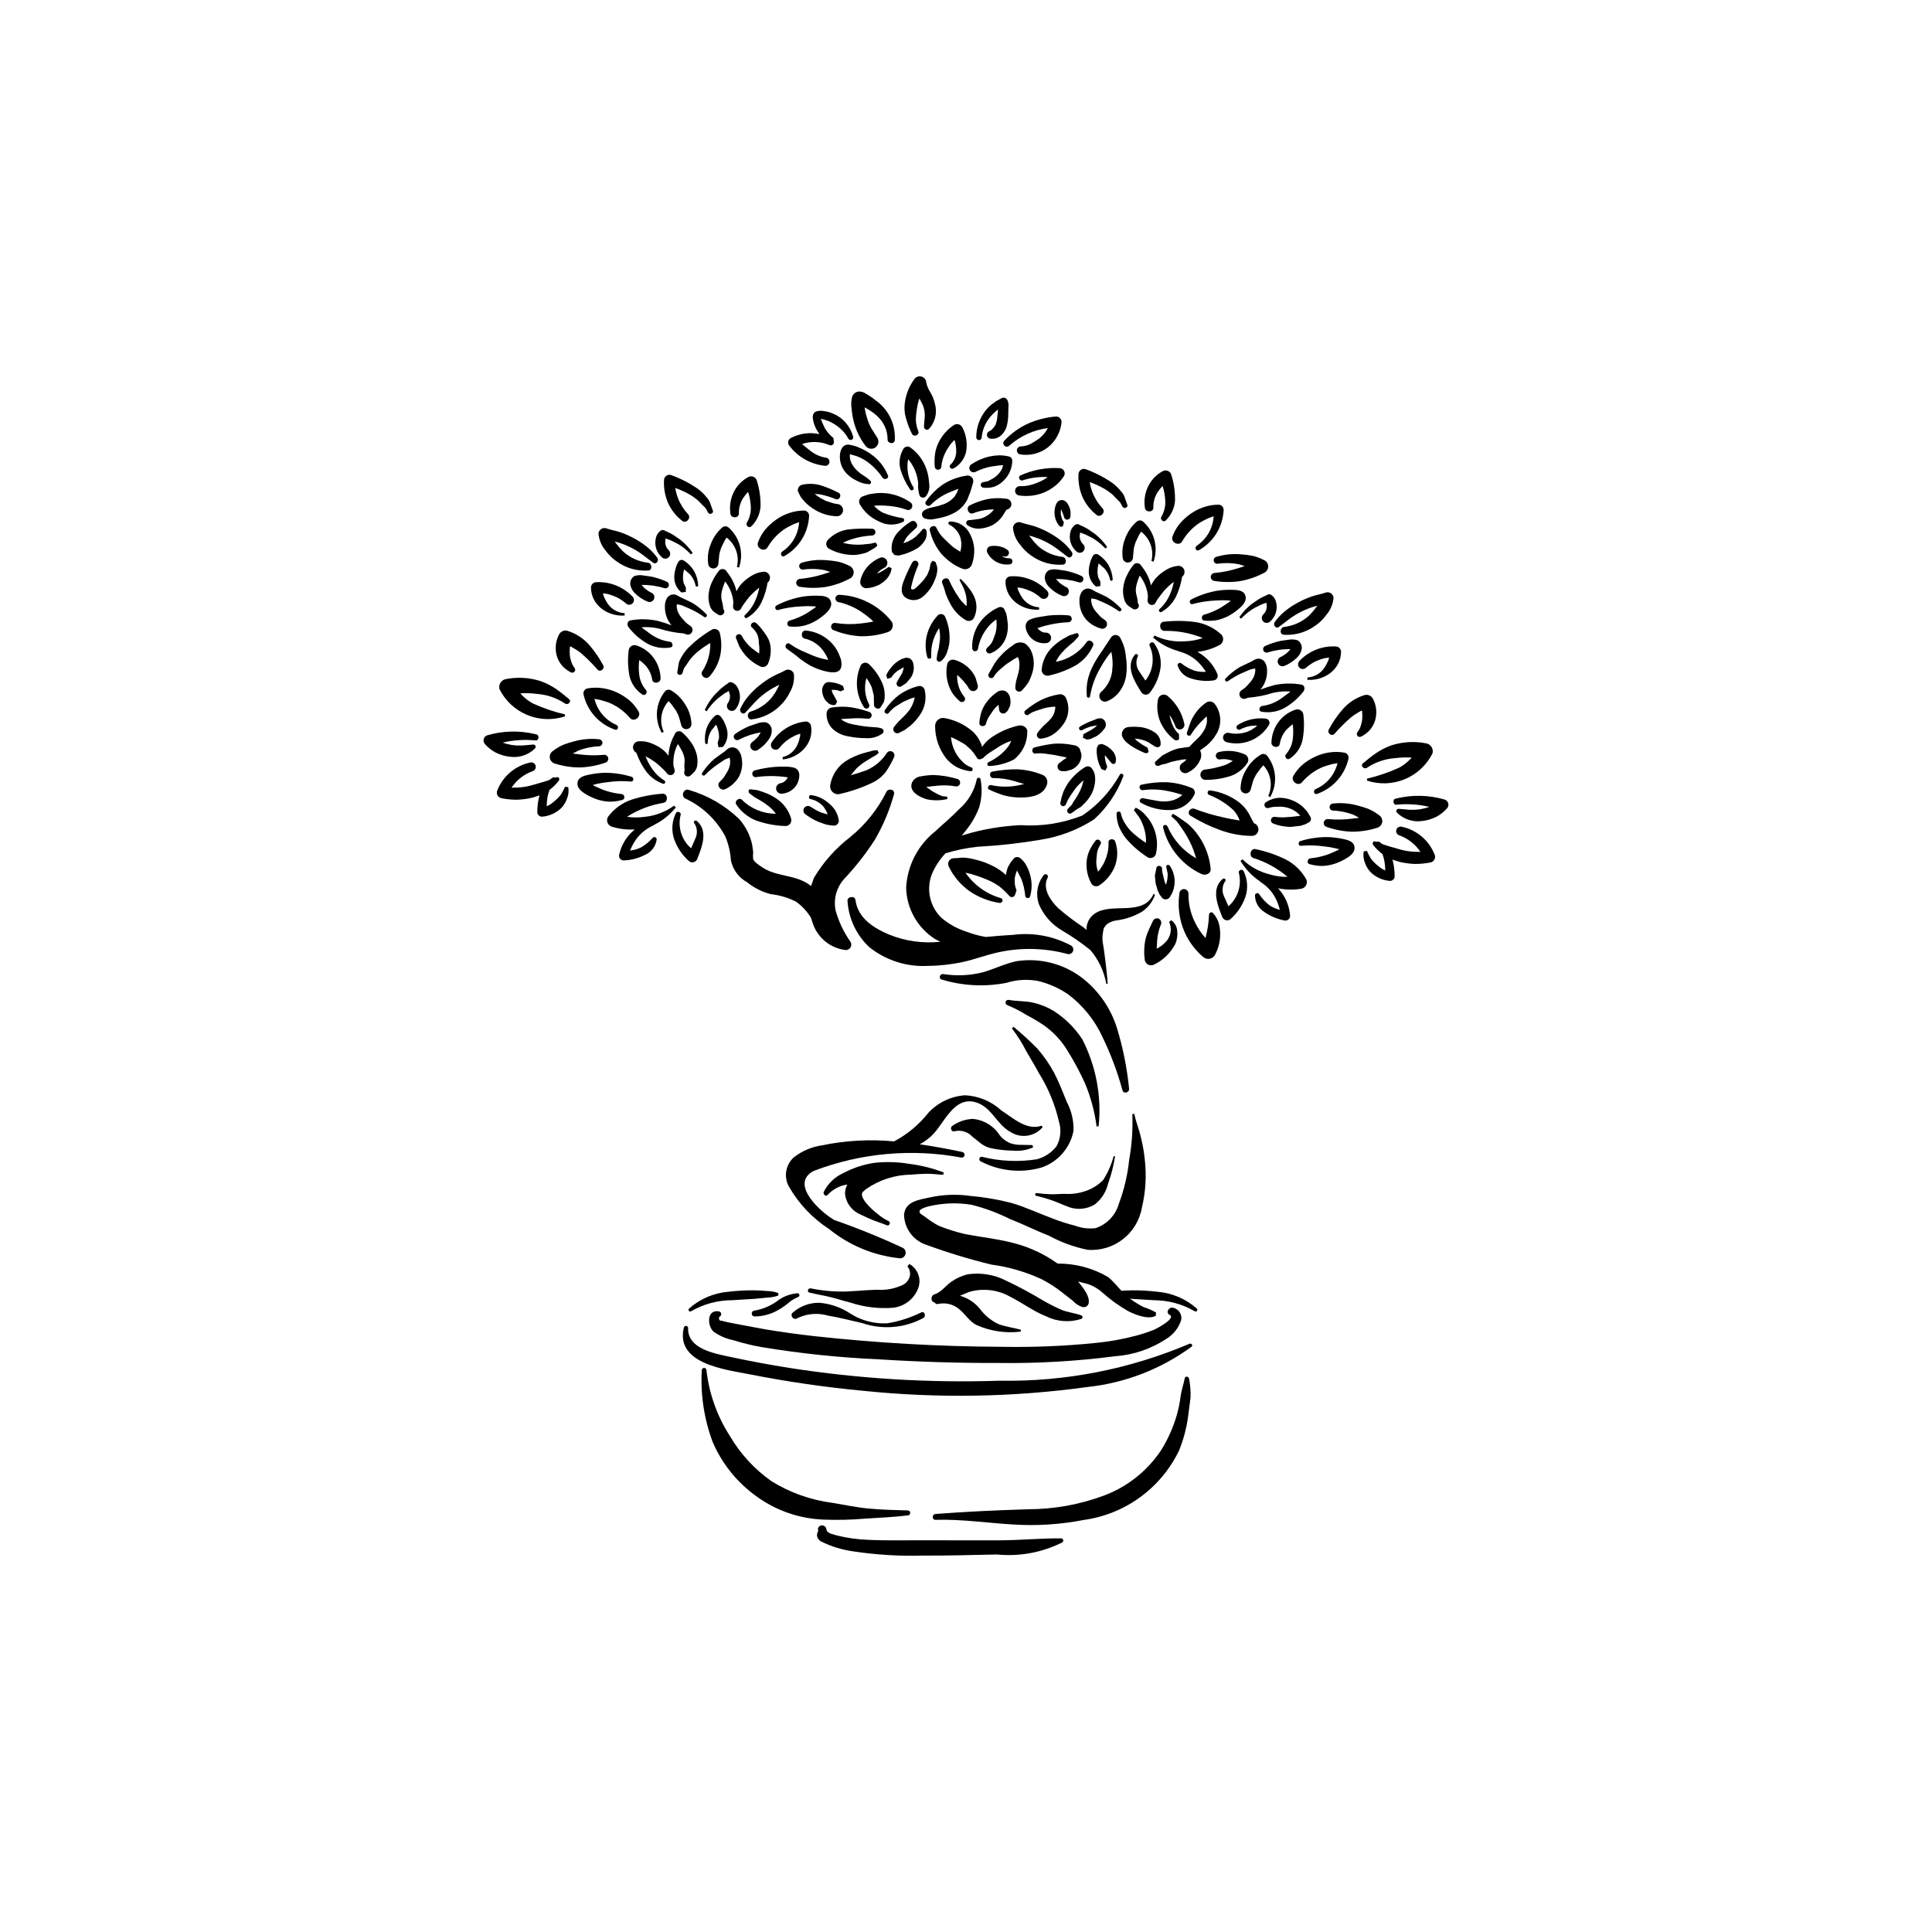 <?xml version="1.0" encoding="UTF-8"?>
<!-- Uploaded to: ICON Repo, www.iconrepo.com, Generator: ICON Repo Mixer Tools -->
<svg fill="#000000" width="800px" height="800px" version="1.1" viewBox="144 144 512 512" xmlns="http://www.w3.org/2000/svg">
 <g>
  <path d="m378.85 353.97c-2.305 4.578-5.551 8.617-9.523 11.852-3.852 2.961-7.113 6.621-9.609 10.789l-0.781 2.207c-3.789-3.176-9.184-2.285-13.184-5.141-0.715-0.512-1.898-1.211-2.168-2.055-0.059-0.594-0.051-1.191 0.023-1.781l-0.27-1.984c-0.555-2.535-1.746-4.883-3.469-6.824-3.754-3.609-8.328-6.254-13.328-7.699-1.309-0.52-2.203 1.637-0.957 2.269 4.562 2.113 8.301 5.664 10.652 10.105 0.828 2.012 1.324 4.144 1.461 6.312 0.516 2.457 2.082 4.57 4.285 5.777 1.828 1.48 3.953 2.559 6.231 3.156 2.348 0.254 4.629 0.93 6.738 1.992 1.594 1.141 2.941 2.59 3.961 4.266l0.504 1.543c1.305 3.844 4.719 6.586 8.758 7.027 0.508-0.008 0.977-0.285 1.234-0.727 0.254-0.445 0.254-0.988 0.004-1.434-1.805-2.547-3.148-5.383-3.977-8.391-0.613-3.047 0.293-6.203 2.43-8.465 2.945-3.144 5.606-6.547 7.945-10.164 2.211-3.785 3.926-7.844 5.098-12.07 0.402-1.344-1.555-1.797-2.059-0.562z"/>
  <path d="m440.79 349.26c-2.414 4.348-5.82 8.066-9.938 10.852-5.195 2.066-10.785 2.941-16.359 2.562-5.168 0.234-10.285 1.117-15.234 2.633l-0.41 0.152 1.152-1.414c1.496-1.844 2.684-3.922 3.512-6.148 0.676-2.363 0.801-4.852 0.367-7.269 0-0.289-0.234-0.523-0.523-0.523-0.289 0-0.527 0.234-0.527 0.523-0.664 3.055-2.312 5.809-4.691 7.836-1.973 2.074-4.219 3.902-6.301 5.863-4.598 3.644-7.402 9.094-7.703 14.953 0.141 5.539 3.031 10.645 7.715 13.609l1.359 0.695v-0.004c-4.613 0.492-9.273-0.16-13.574-1.898-4.176-1.785-8.285-4.348-8.941-9.203-0.16-1.18-2.203-0.914-2.098 0.285 0.293 4.66 2.352 9.035 5.758 12.23 4.375 3.496 9.875 5.269 15.469 4.984 3.113-0.031 6.219-0.371 9.262-1.02 3.223-0.707 6.336-1.914 9.574-2.606 6.035-1.301 12.297-1.141 18.254 0.473 0.586 0.141 1.191-0.164 1.426-0.719 0.234-0.555 0.031-1.199-0.48-1.52-4.719-2.531-10.109-3.523-15.418-2.836-2.398 0.129-4.801 0.328-7.203 0.555-1.734-0.293-3.438-0.758-5.082-1.383-2.488-0.789-4.789-2.074-6.769-3.773-3.07-3.07-4-7.684-2.352-11.699 0.867-1.957 2.059-3.75 3.519-5.312 2.762-0.844 5.594-1.426 8.465-1.734 5.574-0.297 11.125-0.91 16.625-1.84 5.094-0.781 9.961-2.629 14.289-5.418 3.445-3.125 6.094-7.023 7.727-11.375 0.113-0.238 0.027-0.523-0.199-0.656-0.227-0.133-0.516-0.07-0.668 0.145z"/>
  <path d="m439.99 416.4c-1.617-5.141-4.731-9.68-8.945-13.039-4.996-3.93-11.398-5.609-17.68-4.633-3.035 0.637-5.871 2.07-8.848 2.922-3.438 0.879-7.016 1.047-10.52 0.492-0.934-0.133-1.371 1.188-0.402 1.461v-0.004c5.535 1.676 11.395 1.977 17.07 0.875 2.746-0.871 5.664-1.039 8.492-0.488 2.801 0.68 5.453 1.859 7.84 3.477 3.926 2.93 7.062 6.797 9.117 11.242 2.215 4.555 4.004 9.305 5.34 14.191 0.309 1.156 1.949 0.648 1.758-0.484-0.547-5.43-1.625-10.793-3.223-16.012z"/>
  <path d="m430.8 419.39c-1.98-3.012-4.57-5.574-7.609-7.512-1.688-1.016-3.531-1.75-5.453-2.176-2.141-0.469-4.246-0.328-6.383-0.711v-0.004c-0.375-0.09-0.758 0.133-0.859 0.508-0.105 0.375 0.109 0.762 0.48 0.879 1.758 0.73 3.453 1.605 5.07 2.613 1.586 0.824 3.125 1.738 4.606 2.738 2.547 1.801 4.691 4.117 6.293 6.797 1.75 2.801 3.309 5.719 4.66 8.73 1.488 3.617 2.5 7.41 3.012 11.285l0.535-0.074h-0.004c0.82-7.949-0.691-15.969-4.348-23.074z"/>
  <path d="m450.39 491.86c-1.016-0.602-2.102-1.078-3.231-1.422-1.207-0.605-2.359-1.305-3.449-2.094-2.359-1.648-3.859-4.094-6.035-5.906v0.004c-4.062-2.387-8.691-3.621-13.402-3.578-3.297-2.371-6.984-4.144-10.895-5.238-4.441-1.254-9.055-1.707-13.578-2.566-2.394-0.562-4.742-1.301-7.027-2.211-1.316-0.707-2.566-1.535-3.734-2.465-0.32-0.258-1.355-0.656-1.371-1.32-0.012-0.664 1.75-1.211 2.394-1.359 3.742-0.902 7.629-1.047 11.426-0.422 3.496 0.883 6.887 2.137 10.113 3.746 3.449 1.359 6.996 3.125 10.422 4.473 3.203 1.734 6.644 2.988 10.215 3.711 6.996 0.539 13.242-4.356 14.395-11.277 0.953-3.996 1.219-8.129 0.789-12.215-0.184-2.098-0.535-4.18-1.059-6.223-0.441-2.102-1.352-4.195-1.766-6.324l-0.52 0.07 0.004 0.004c0.16 4.043-0.117 8.09-0.832 12.074-0.406 3.988-1.324 7.91-2.731 11.668-0.859 3.051-3.172 5.481-6.18 6.484-1.824 0.219-3.676 0-5.398-0.641-1.98-0.5-3.926-1.117-5.832-1.855-3.621-1.332-7.449-3.152-11.105-4.191-3.566-0.918-7.203-1.539-10.871-1.855-3.543-0.504-7.144-0.375-10.641 0.379-2.766 0.648-6.519 0.938-6.91 4.547v0.004c0.051 3.664 2.43 6.894 5.914 8.031 5.641 2.07 11.395 3.82 17.23 5.238 4.602 0.617 9.082 1.918 13.293 3.863 1.945 0.992 3.785 2.176 5.492 3.535l2.82 2.211v0.004c0.691 0.77 1.578 1.34 2.57 1.637 0.391 0.098 0.801 0.012 1.121-0.23 0.32-0.246 0.512-0.621 0.523-1.023 0.176-1.781-1.512-3.859-2.586-5.191l-0.293-0.332 2.812 0.734v0.004c1.426 0.52 2.734 1.316 3.848 2.348 2.043 1.828 4.281 3.43 6.668 4.781 1.836 0.945 5.297 2.309 7.285 1.246z"/>
  <path d="m426.73 436.06c-1.074-2.606-2.059-5.246-3.375-7.746-1.227-2.293-2.711-4.441-4.422-6.398-2.012-2.043-4.125-3.981-6.328-5.809l-0.441 0.441c1.469 1.902 2.758 3.941 3.844 6.086 1.133 1.949 2.305 3.879 3.375 5.859v0.004c2.445 3.922 4.219 8.227 5.246 12.73 0.68 2.168 0.457 4.516-0.621 6.516-1.312 1.711-3.16 2.938-5.25 3.481-4.867 0.762-9.836 0.531-14.609-0.68-0.285 0.008-0.531 0.203-0.605 0.477-0.078 0.277 0.039 0.566 0.281 0.719 4.949 2.609 10.711 3.215 16.094 1.695 4.394-1.457 7.668-5.164 8.566-9.707 0.098-2.664-0.508-5.309-1.754-7.668z"/>
  <path d="m420.04 442.32c-3.93 1.398-7.598-2.07-10.645-4.016v-0.004c-2.637-2.43-6.043-3.859-9.621-4.039-3.695 0.242-7.16 1.883-9.695 4.582-2.481 3.156-5.594 5.758-9.141 7.637-6.394-0.605-12.844-0.25-19.137 1.051-2.719 0.395-5.289 1.5-7.453 3.195-2.121 1.934-2.676 5.051-1.355 7.598 2.609 4.602 6.289 8.508 10.727 11.387 5.391 4.375 11.941 7.07 18.848 7.758 0.656-0.02 1.219-0.465 1.391-1.098 0.172-0.633-0.09-1.305-0.645-1.652-5.938-2.773-12.012-5.242-18.199-7.391-3.594-2.051-12.008-9.602-5.477-13.023 12.508-4.777 26.094-5.996 39.25-3.519 0.371-0.012 0.684-0.289 0.73-0.656 0.051-0.371-0.172-0.723-0.531-0.832-3.727-0.777-7.531-1.5-11.359-2.051h0.004c1.402-0.723 2.664-1.691 3.727-2.856 2.859-3.078 5.371-9.527 10.637-8.395 4.594 0.988 5.867 5.902 9.672 7.977h0.004c2.762 1.805 6.441 1.254 8.551-1.285z"/>
  <path d="m394.08 454.71c-2.938-1.125-6.004-1.891-9.129-2.281-3.09-0.52-6.242-0.605-9.355-0.25-2.887 0.449-5.672 1.387-8.242 2.766-2.191 1.008-3.969 2.738-5.039 4.898-0.289 0.621 0.535 1.434 1.035 0.801v-0.004c1.363-1.484 3.203-2.449 5.199-2.727-0.434 0.793-0.641 1.688-0.605 2.59 0.305 2.387 1.863 4.43 4.086 5.348 1.137 0.527 2.25 1.082 3.418 1.535 1.195 0.469 2.418 0.84 3.606 1.34 0.621 0.262 1.082-0.816 0.465-1.102h-0.004c-1.098-0.527-2.117-1.203-3.039-2-0.93-0.715-1.793-1.516-2.57-2.391-0.586-0.609-1.055-1.32-1.395-2.09l-0.102-0.574 0.008-0.238 0.047-0.16 0.059-0.105 0.07-0.113 0.125-0.137 0.535-0.488 0.133-0.113 0.16-0.113c3.488-2.43 7.621-3.758 11.871-3.812 1.34-0.105 2.684-0.207 4.031-0.234 1.531-0.031 3.023 0.215 4.551 0.27z"/>
  <path d="m439.13 450.39c-0.586 2.234-1.52 4.363-2.766 6.305-1.223 1.266-2.719 2.234-4.371 2.832-1.879 0.699-3.883 0.992-5.883 0.859-1.211 0-2.402 0.141-3.613 0.102-1.289-0.047-2.535-0.148-3.812-0.312-0.414-0.051-0.496 0.633-0.102 0.723 1.387 0.32 2.754 0.707 4.102 1.164s2.633 1.098 3.977 1.578v0.004c2.426 1.098 5.242 0.918 7.508-0.48 1.754-1.391 2.981-3.332 3.488-5.512 0.848-2.336 1.465-4.75 1.848-7.203z"/>
  <path d="m417.62 447.46-2.852-0.062c-1.02 0.031-2.039-0.109-3.012-0.422-0.824-0.34-1.578-0.832-2.227-1.449-0.738-0.691-1.109-1.605-1.891-2.285v0.004c-1.559-1.555-3.606-2.519-5.797-2.727-1.961 0.07-3.856 0.715-5.457 1.852-0.75 0.414-0.238 1.738 0.598 1.418 1.715-0.402 3.512 0.148 4.707 1.441l2.336 1.867c0.875 0.648 1.883 1.082 2.953 1.266 1.789 0.348 3.602 0.539 5.426 0.566 1.836 0.184 3.688-0.109 5.379-0.852z"/>
  <path d="m384.98 478.96-0.504 0.656c0.582 0.695 0.82 1.609 0.656 2.5-0.223 0.965-0.828 1.793-1.68 2.297-2.188 1.09-4.629 1.566-7.066 1.383-2.781 0.074-5.586 0.363-8.371 0.48v-0.004c-3.082 0.055-6.164-0.227-9.184-0.84-0.727-0.129-1.051 0.949-0.309 1.125 1.871 0.441 3.773 0.754 5.644 1.215 1.77 0.438 3.504 1.008 5.269 1.449h-0.004c3.617 1.188 7.434 1.645 11.23 1.348 3.188-0.348 5.863-2.555 6.82-5.613 0.645-2.336-0.391-4.812-2.504-5.996z"/>
  <path d="m430.52 492.58c-1.715-0.633-3.562-0.777-5.281-1.488-1.641-0.727-3.242-1.539-4.797-2.434-3.199-1.934-6.496-3.703-9.875-5.301-3.121-1.586-6.656-2.164-10.117-1.652-1.574 0.379-3.062 1.059-4.383 2-1.539 1.086-2.594 2.731-4.469 3.332-1.031 0.328-0.98 2.039 0.082 2.117 0.172 0.352 0.578 0.523 0.953 0.406 1.934-0.43 3.957 0.055 5.481 1.32 1.672 1.293 2.742 3.312 4.676 4.266 3.668 1.633 7.711 2.238 11.695 1.75l0.066-0.496c-2.004-0.574-4.066-0.77-6.027-1.535-1.918-0.926-3.586-2.309-4.856-4.023-1.355-1.668-3.195-2.875-5.262-3.453l2.336-0.988c3.699-1.098 7.688-0.637 11.035 1.281 3.188 1.594 6.094 3.828 9.422 5.141 2.934 1.465 6.328 1.707 9.441 0.676 0.168-0.105 0.258-0.301 0.23-0.496-0.027-0.195-0.164-0.359-0.352-0.422z"/>
  <path d="m355.34 486.72c-2.047 0.168-4 0.945-5.602 2.231-1.73 1.207-3.703 2.016-5.781 2.371-0.418 0.016-0.75 0.359-0.75 0.777 0 0.418 0.332 0.762 0.75 0.777 2.203-0.016 4.367-0.602 6.277-1.703 0.918-0.527 1.793-1.125 2.613-1.797 0.773-0.691 1.668-1.242 2.633-1.625 0.25-0.07 0.41-0.316 0.375-0.574-0.035-0.262-0.254-0.453-0.516-0.457z"/>
  <path d="m388.16 491.79c-2.84 1.406-5.871 2.379-8.996 2.894-3.531 0.191-7.031-0.75-9.988-2.688-2.41-1.559-5.168-2.504-8.027-2.746-2.613-0.051-5.148 0.891-7.094 2.637-0.812 0.707 0.25 2.086 1.152 1.496v-0.004c2.559-1.277 5.508-1.535 8.25-0.719 3.055 0.504 6.059 1.297 9.074 1.984h0.004c5.371 1.824 11.258 1.316 16.238-1.402 0.648-0.488 0.305-1.809-0.613-1.453z"/>
  <path d="m454.78 490.55c-1.074-0.164-1.957 1.324-0.805 1.914 1.793 0.922-3.629 3.711-4.074 3.906-1.547 0.621-3.133 1.148-4.746 1.578-3.633 0.969-7.34 1.629-11.082 1.977-8.246 0.82-16.535 1.152-24.82 0.992-16.453-0.078-32.891-1.016-49.246-2.805-4.394-0.48-8.766-1.086-13.117-1.812-2.215-0.371-4.418-0.84-6.633-1.23l-3.125-0.605-1.309-0.301-0.531-0.156c-0.641 0.055-0.871-0.289-0.691-1.039v0.004c0.312-0.098 0.527-0.383 0.527-0.711s-0.215-0.617-0.527-0.711c-3.246-0.676-3.269 3.629-1.559 5.305 1.57 1.137 3.363 1.922 5.266 2.305 2.519 0.789 5.086 1.414 7.688 1.863 10.277 1.695 20.648 2.769 31.055 3.223 10.449 0.664 20.91 0.984 31.387 0.957 10.375 0.145 20.746-0.449 31.035-1.781 4.856-0.332 9.543-1.918 13.602-4.602 1.879-1.129 3.281-2.906 3.949-4.992 0.148-0.734-0.004-1.496-0.426-2.113-0.422-0.621-1.078-1.039-1.816-1.164z"/>
  <path d="m459.2 500.12c-15.871 6.754-32.984 10.086-50.23 9.781-18.668 0.625-37.352-0.512-55.809-3.394-5.144-0.816-10.262-1.77-15.359-2.859-4.156-0.891-11.668-2.078-11.445-7.719-0.004-0.277-0.211-0.516-0.488-0.551-0.277-0.039-0.543 0.133-0.621 0.402-2.434 9.711 11.199 11.195 17.508 12.441l0.004 0.004c9.984 1.965 20.062 3.426 30.195 4.371 19.762 2.027 39.695 1.68 59.371-1.043 9.934-1.074 19.406-4.758 27.461-10.672 0.457-0.363-0.125-0.988-0.586-0.762z"/>
  <path d="m350.27 486.68c-0.906-0.352-1.867-0.531-2.84-0.531-1.25-0.129-2.504-0.199-3.762-0.199-2.215-0.012-4.426 0.117-6.625 0.379-3.879 0.316-7.547 1.887-10.457 4.469-0.359 0.344 0.117 0.992 0.543 0.707 3.289-1.914 7.027-2.922 10.836-2.934l6.144-0.375 3.316-0.34h0.004c0.969-0.012 1.93-0.195 2.84-0.539z"/>
  <path d="m437.5 486.68c0.906-0.352 1.867-0.531 2.84-0.531 1.25-0.129 2.504-0.199 3.762-0.199 2.215-0.012 4.426 0.117 6.629 0.379 3.875 0.316 7.547 1.887 10.453 4.469 0.359 0.344-0.117 0.992-0.543 0.707h0.004c-3.293-1.91-7.031-2.922-10.84-2.934l-6.144-0.375-3.316-0.34h-0.004c-0.969-0.012-1.93-0.195-2.84-0.539z"/>
  <path d="m384.56 544.28c-3.426-0.086-6.891-0.176-10.301-0.492-3.234-0.301-6.426-0.98-9.625-1.512-5.746-0.738-11.27-2.695-16.195-5.746-4.492-3.168-8.258-7.266-11.035-12.012-3.367-5.242-5.484-11.191-6.184-17.387 0-0.34-0.277-0.617-0.621-0.617s-0.621 0.277-0.621 0.617c-0.363 6.441 0.609 12.891 2.856 18.938 2.492 5.84 6.551 10.875 11.727 14.543 5.141 3.727 11.27 5.844 17.609 6.094 3.637 0.152 7.277 0.074 10.902-0.238 3.848-0.25 7.656-0.402 11.488-0.867h-0.004c0.367 0 0.664-0.293 0.664-0.656 0-0.367-0.297-0.664-0.66-0.664z"/>
  <path d="m459.12 509.4c-0.066-0.594-1.008-0.855-1.145-0.152-0.328 1.66-0.891 3.148-1.109 4.844-0.207 1.66-0.543 3.301-1.004 4.91-0.934 3.258-2.32 6.371-4.113 9.25-3.621 5.484-8.875 9.691-15.02 12.023-6.492 2.441-13.371 3.691-20.305 3.691-8.191 0.254-16.328 0.633-24.496 1.25-0.984 0.074-1.008 1.582 0 1.555 6.805-0.215 13.691 0.836 20.48 1.227h0.004c6.277 0.41 12.582 0.012 18.758-1.188 10.988-1.504 20.488-8.418 25.293-18.414 1.203-2.969 2.019-6.078 2.43-9.258l0.605-4.715c0.074-1.684-0.055-3.371-0.379-5.023z"/>
  <path d="m425.21 551.68c-5.527-0.035-11.047 0.516-16.598 0.527-5.871 0.012-11.738 0.016-17.609-0.02-5.602-0.035-11.199 0.141-16.797-0.109h-0.004c-2.836-0.094-5.652-0.484-8.406-1.164l-1.785-0.52-0.777-0.512c-0.402-0.699-0.055-1.043-0.906-1.535-0.398-0.211-0.887-0.148-1.219 0.16-0.332 0.309-0.434 0.789-0.25 1.203-0.25 0.383-0.371 0.832-0.344 1.285 0.129 0.738 0.637 1.359 1.336 1.633 2.582 1.246 5.34 2.086 8.176 2.488 6.125 0.93 12.32 1.309 18.512 1.129 6.551 0.055 13.109-0.168 19.656-0.293 5.953 0.598 11.953-0.508 17.301-3.188 0.219-0.137 0.324-0.398 0.258-0.648s-0.289-0.426-0.543-0.438z"/>
  <path d="m449.68 380.92c-2.25 5.207-9.02 3.062-13.301 4.231v0.004c-1.199 0.246-2.297 0.844-3.152 1.723-0.875 0.973-1.34 2.25-1.293 3.559l-0.906-0.762c-2.344-1.543-4.578-3.242-6.688-5.09-1.969-1.973-4.184-5.133-2.703-8.004 0.16-0.293 0.059-0.664-0.23-0.832-0.293-0.168-0.664-0.078-0.84 0.207-1.715 2.207-2.168 5.141-1.203 7.766 1.246 2.879 3.379 5.289 6.09 6.875 2.633 1.539 5.141 3.273 7.512 5.188 2.18 2.566 3.637 5.664 4.223 8.977l0.344-0.047c-0.051-2.117-1.027-9.75-1.188-10.34-0.246-1.113-0.254-2.266-0.023-3.387l0.156-0.848 0.145-0.336 0.109-0.164c-0.125 0.199-0.016 0.059 0.324-0.414l0.281-0.301h0.004c0.785-0.57 1.707-0.926 2.672-1.027 2.359-0.312 4.629-1.102 6.672-2.316 1.594-1.086 2.793-2.656 3.418-4.481z"/>
  <path d="m413.96 336.28c-2.223 0.488-4.348 1.352-6.281 2.547-0.992 0.562-1.887 1.277-2.656 2.117l-0.758 0.988-0.25-0.797h-0.004c-0.477-1.215-1.215-2.312-2.156-3.215-2.106-1.836-4.66-3.078-7.402-3.598-0.625-0.164-1.293-0.031-1.809 0.363-0.516 0.391-0.82 1-0.828 1.648-0.023 3.106 0.992 6.133 2.887 8.594 0.797 0.977 1.773 1.785 2.875 2.391 1.125 0.551 2.336 0.91 3.578 1.066 0.27 0.051 0.527-0.113 0.602-0.375 0.07-0.262-0.066-0.535-0.32-0.633-0.992-0.34-1.879-0.938-2.57-1.727-0.734-0.742-1.344-1.602-1.805-2.539-0.508-1.012-0.84-2.106-0.984-3.231l-0.012-0.137-0.047-0.395 0.102 0.039 0.176 0.07 0.238 0.102 0.461 0.215 0.719 0.371 1.473 0.805 0.59 0.383 0.156 0.113 0.152 0.125 1.109 1.008 0.785 0.895 0.844 1.23v-0.004c0.137 0.41 0.578 0.637 0.988 0.504l0.684-0.273c0.656-0.691 1.41-1.285 2.234-1.766l2.535-1.625 1.277-0.645 0.207-0.094 0.254-0.102 0.707-0.262 0.25-0.07-0.023 0.062v0.023l-0.016 0.023-0.184 0.414-0.203 0.395-0.367 0.59-0.027 0.043-0.016 0.012-0.203 0.23-0.434 0.527-0.059 0.055 0.004 0.004c-1.289 1.375-2.828 2.488-4.535 3.277-0.441 0.23-0.258 1.031 0.266 0.977 2.273-0.09 4.5-0.676 6.527-1.715 2.246-1.746 3.555-4.43 3.551-7.273 0.156-1.23-1.277-1.957-2.281-1.734z"/>
  <path d="m420.09 349.27c-2.102-0.828-4.328-1.301-6.582-1.402-2.188 0-4.367 0.203-6.516 0.613-0.977 0.148-0.738 1.75 0.23 1.715v-0.004c1.98 0 3.953 0.293 5.844 0.879l2.348 0.707-1.934 0.426v-0.004c-2.258 0.402-4.578 0.352-6.82-0.145-0.695-0.184-1.215 0.906-0.504 1.211l0.004-0.004c1.266 0.594 2.566 1.102 3.902 1.52 1.445 0.383 2.938 0.574 4.434 0.566 2.688 0.016 6.188-0.531 7.004-3.594v0.004c0.266-1.074-0.352-2.164-1.41-2.488z"/>
  <path d="m411.69 328.99c-0.109-0.766-0.562-1.441-1.23-1.836-0.801-0.332-1.723-0.188-2.379 0.379-0.832 0.562-1.578 1.25-2.207 2.031-0.715 0.824-1.285 1.762-1.68 2.781-0.352 1.043-0.574 2.125-0.656 3.223-0.082 1.02 1.492 1.188 1.754 0.238 0.16-0.645 0.414-1.258 0.754-1.82l1.23-1.828 0.02-0.023 0.172-0.207 0.359-0.402 0.777-0.742 0.031-0.027 0.031 0.48 0.082 0.594 0.016 0.078 0.016 0.145v-0.004c0.016 0.426 0.277 0.805 0.668 0.969 0.395 0.16 0.848 0.078 1.156-0.215l0.457-0.465 0.59-1.184c0.188-0.707 0.199-1.449 0.039-2.164z"/>
  <path d="m426.4 328.79c-0.391-0.633-1.141-0.938-1.859-0.758-1.664 0.281-3.277 0.801-4.793 1.543-1.449 0.77-2.816 1.691-4.074 2.75-0.621 0.484 0.195 1.547 0.848 1.098l1.008-0.652 0.996-0.383 2.125-0.688c0.98-0.25 1.988-0.395 3-0.43v0.473l-0.051 0.289-0.148 0.641-0.113 0.352-0.047 0.117-0.094 0.203-0.137 0.262-0.391 0.621-0.039 0.051-0.207 0.246-0.461 0.504-1.008 0.941-0.004-0.004c-0.711 0.648-1.352 1.367-1.914 2.148-0.297 0.316-0.348 0.789-0.133 1.164 0.219 0.371 0.656 0.559 1.078 0.461 1.133-0.133 2.223-0.527 3.176-1.16 1.059-0.742 1.977-1.672 2.707-2.738 1.461-2.074 1.668-4.781 0.535-7.051z"/>
  <path d="m430.59 343.86-0.449-1.441c-0.402-0.574-1.047-0.934-1.75-0.973-1.707-0.355-3.453-0.473-5.191-0.348-1.707 0.207-3.398 0.539-5.059 0.992-0.879 0.203-0.707 1.688 0.219 1.602 0.797-0.09 1.598-0.086 2.394 0.008l2.43 0.34 3.512 0.707-0.008 0.012-0.293 0.258-0.512 0.312-1.066 0.824v-0.004c-0.445 0.281-0.656 0.816-0.52 1.324 0.137 0.508 0.59 0.867 1.117 0.883l1.129 0.012 1.453-0.426c0.812-0.352 1.5-0.934 1.977-1.68 0.461-0.711 0.676-1.555 0.617-2.402z"/>
  <path d="m403.11 325.59-0.578-2.008h-0.004c-0.367-0.824-0.875-1.578-1.496-2.234-1.109-1.188-2.523-2.047-4.086-2.484-0.824-0.219-1.676 0.262-1.906 1.082-0.391 1.828-0.281 3.731 0.312 5.5 0.27 0.855 0.66 1.668 1.16 2.41 0.531 0.727 1.145 1.387 1.828 1.973 0.328 0.312 0.848 0.305 1.168-0.016 0.32-0.32 0.328-0.84 0.016-1.168-0.902-1.117-1.504-2.449-1.742-3.867l-0.117-0.859-0.012-1.055 0.301 0.25 0.676 0.641 0.641 0.676 0.156 0.188 0.426 0.531 0.336 0.391 0.047 0.055 0.039 0.066 0.562 0.891 0.004-0.004c0.316 0.531 0.98 0.746 1.551 0.5 0.562-0.246 0.863-0.863 0.719-1.457z"/>
  <path d="m417.46 316.97c-0.332-0.957-0.945-1.793-1.754-2.402-1.066-0.551-2.367-0.383-3.258 0.426-1.344 0.883-2.555 1.945-3.602 3.164-0.59 0.664-1.109 1.387-1.555 2.152l-1.285 2.266c-0.195 0.367-0.066 0.824 0.293 1.035 0.363 0.211 0.824 0.098 1.047-0.254 0.414-0.684 0.93-1.297 1.527-1.824l1.742-1.473 2.023-1.336 1.078-0.582 0.07-0.035 0.266 0.895 0.078 0.445 0.027 0.348c0.012 0.398-0.004 0.801-0.043 1.199l-0.047 0.414-0.113 0.637-0.383 1.434-0.004-0.004c-0.301 0.914-0.469 1.863-0.504 2.82 0.012 0.402 0.262 0.762 0.633 0.914 0.371 0.156 0.797 0.078 1.09-0.199l0.934-1.043 0.77-1.055h0.004c0.461-0.832 0.828-1.719 1.086-2.637 0.547-1.73 0.504-3.598-0.121-5.305z"/>
  <path d="m457.85 335.8c-0.586-2.844-2.113-5.41-4.332-7.285-0.398-0.383-0.965-0.531-1.5-0.391s-0.957 0.551-1.113 1.082c-0.414 2.023-0.219 4.125 0.562 6.039 0.805 1.832 2.043 3.438 3.613 4.68 0.387 0.363 0.988 0.363 1.375 0v-1.375c-0.594-0.516-1.09-1.137-1.457-1.832-0.348-0.711-0.621-1.453-0.824-2.215l-0.25-1.059c0.648 0.934 1.176 1.945 1.566 3.008 0.195 0.637 0.859 1 1.496 0.82 0.641-0.176 1.023-0.828 0.863-1.473z"/>
  <path d="m465.79 330.39c-0.543-0.535-1.379-0.645-2.039-0.262-1.383 0.918-2.543 2.141-3.394 3.57-0.418 0.66-0.758 1.371-1.008 2.113l-0.777 2.269c-0.309 0.691 0.656 1.297 1.039 0.605 0.738-1.176 1.594-2.273 2.555-3.273l1.375-1.359 0.258-0.18 0.016 0.074v0.035l0.039 0.836-0.012 0.422-0.012 0.172-0.047 0.293-0.102 0.418-0.219 0.684-0.082 0.191-0.195 0.375c-0.52 0.934-1.188 1.781-1.977 2.504-0.719 0.648-1.398 1.336-2.039 2.062l-0.25 0.016-2.434 0.348 0.004-0.004c-0.836 0.199-1.648 0.48-2.426 0.844l-1.941 0.996-0.973 0.84-0.859 0.773c-0.676 0.551 0.184 1.523 0.895 1.16l0.73-0.301 0.895-0.176 1.672-0.555 1.656-0.359 0.848-0.141 0.504-0.086 0.102-0.016 0.062-0.008 0.742-0.047-0.109 0.188-0.176 0.195-0.27 0.25-0.152 0.117-0.324 0.211c-0.336 0.195-0.578 0.516-0.676 0.887-0.098 0.375-0.047 0.773 0.148 1.109 0.406 0.695 1.301 0.93 1.996 0.523 1.375-0.645 2.477-1.75 3.121-3.125 0.484-0.836 0.512-1.859 0.07-2.719l1.492-1.074v-0.004c1.121-0.871 2.066-1.949 2.785-3.176 1.602-2.566 1.395-5.871-0.512-8.219z"/>
  <path d="m474.06 344c-2.227-1.039-4.746-1.281-7.129-0.68-0.527 0.145-0.84 0.691-0.691 1.219 0.145 0.531 0.691 0.84 1.219 0.695 1.102-0.16 2.227-0.008 3.246 0.434l-0.07 0.047-1.059 0.598-0.555 0.273-0.113 0.051-0.203 0.078h0.004c-1.812 0.621-3.688 1.043-5.594 1.262-0.656 0.191-1.074 0.832-0.984 1.512 0.094 0.676 0.668 1.188 1.352 1.195 2.16-0.004 4.309-0.32 6.375-0.945 1.953-0.621 3.633-1.898 4.75-3.621 0.426-0.738 0.18-1.68-0.547-2.117z"/>
  <path d="m449.67 337.88c-1.25-0.762-2.676-1.191-4.141-1.242-0.699-0.062-1.402-0.062-2.102 0.008-0.551-0.027-1.094 0.152-1.516 0.504-0.355 0.344-0.574 0.805-0.617 1.293-0.043 1.355 1.371 2.453 2.367 3.156 1.152 0.75 2.375 1.391 3.648 1.914 0.383 0.207 0.859 0.082 1.086-0.285l-0.285-1.09c-0.957-0.5-1.867-1.086-2.719-1.746l-0.68-0.668 0.293 0.035 0.613 0.066 0.082 0.016 0.293 0.051 1.188 0.312 0.227 0.082 0.176 0.082 0.367 0.156 0.082 0.039 0.219 0.109 0.469 0.273 0.195 0.137 0.188 0.145 0.398 0.23 0.41 0.281 0.355 0.16 0.035 0.012 0.039 0.02 0.004-0.008c0.227 0.125 0.496 0.141 0.734 0.043s0.422-0.301 0.492-0.547c0.152-1.457-0.602-2.859-1.902-3.539z"/>
  <path d="m377.86 325.16c-0.824-1.941-2.043-3.691-3.578-5.141-0.352-0.348-0.859-0.484-1.34-0.352-0.461 0.141-0.82 0.5-0.961 0.961-1.48 3.531-1.117 7.57 0.973 10.781 0.219 0.359 0.688 0.48 1.055 0.266 0.363-0.215 0.492-0.68 0.285-1.051-1.105-2.141-1.348-4.625-0.676-6.941 0.547 0.75 1.008 1.559 1.379 2.41l0.555 2.137v-0.004c0.031 0.406 0.039 0.816 0.023 1.223 0 0.453 0.07 0.895 0.047 1.352-0.043 0.805 1.156 1.379 1.691 0.707l0.867-1.355h-0.004c0.195-0.559 0.293-1.148 0.281-1.746 0.031-1.109-0.172-2.219-0.598-3.246z"/>
  <path d="m389.04 326.79c-0.215-0.723-0.961-1.145-1.688-0.957-1.82 0.453-3.539 1.242-5.074 2.32-1.48 1.121-2.762 2.488-3.789 4.039-0.414 0.59 0.543 1.34 1.008 0.777 0.512-0.648 1.113-1.223 1.785-1.707l2.074-1.266 2.109-0.922 0.938-0.262v0.023l-0.066 0.324-0.203 0.727v-0.004c-0.27 0.844-0.668 1.637-1.184 2.356-0.551 0.719-1.16 1.387-1.828 1.992l-1.07 1.062-1.027 1.223c-0.363 0.383-0.395 0.973-0.07 1.391 0.32 0.418 0.898 0.539 1.363 0.285l1.488-0.77 1.5-1.137c0.918-0.805 1.73-1.719 2.418-2.723 1.41-1.957 1.891-4.434 1.316-6.773z"/>
  <path d="m377.58 337.01c-0.598-0.176-1.223-0.273-1.848-0.285l-1.895-0.152h-0.004c-1.156-0.121-2.309-0.305-3.449-0.547-1.031-0.152-2.031-0.492-2.945-0.996l-0.582-0.469 2.441-0.148-0.004 0.004c1.52-0.121 3.047-0.109 4.562 0.043 0.488 0.113 0.977-0.18 1.109-0.66 0.133-0.484-0.137-0.984-0.613-1.137-1.582-0.547-3.207-0.961-4.856-1.23-1.742-0.23-3.508-0.195-5.242 0.102-0.703 0.199-1.188 0.84-1.195 1.57-0.062 1.516 0.516 2.992 1.598 4.059 1.137 1.043 2.562 1.727 4.086 1.961 1.52 0.328 3.066 0.488 4.617 0.488 1.629 0.145 3.254-0.305 4.574-1.27 0.191-0.203 0.266-0.492 0.195-0.766-0.07-0.27-0.281-0.484-0.551-0.566z"/>
  <path d="m386.09 320.11c-0.066-0.684-0.445-1.301-1.027-1.672l-0.887-0.152-0.16 0.027-1.066 0.332c-0.855 0.418-1.629 0.98-2.285 1.668-0.73 0.762-1.336 1.629-1.793 2.578l0.258 0.984 0.984-0.258 0.828-1.043 0.551-0.504 0.137-0.113 0.035-0.027 0.301-0.215 1.246-0.723 0.273-0.133v0.203l-0.016 0.07v-0.043l-0.082 0.34-0.242 0.785-0.008 0.02-0.051 0.113-0.184 0.352-0.422 0.668-0.793 1.398h0.004c-0.176 0.328-0.121 0.734 0.145 1 0.266 0.262 0.672 0.32 1 0.141l1.359-0.91 1.129-1.34c0.719-1.035 0.992-2.309 0.766-3.547z"/>
  <path d="m367.4 325.79c-0.668-0.375-1.387-0.656-2.137-0.832l-1.258-0.188c-0.445-0.066-0.902 0.027-1.289 0.266-0.684 0.621-0.988 1.559-0.797 2.461 0.098 0.777 0.398 1.516 0.871 2.144l0.727 0.711 0.418 0.262h-0.004c0.441 0.223 0.945 0.293 1.43 0.203l0.504-0.883-0.637-1.211-0.594-1.031-0.258-0.848 0.441-0.023 0.535 0.016 0.109 0.008 0.266 0.047 1.07 0.316 0.914-0.449z"/>
  <path d="m394.41 307.32c-0.188-0.316-0.516-0.531-0.883-0.578-0.367-0.047-0.738 0.078-1 0.336-1.406 1.477-2.406 3.289-2.902 5.266-0.469 1.926-0.426 3.938 0.125 5.844 0.156 0.559 1.09 0.473 1.043-0.141-0.164-2.695 0.57-5.367 2.086-7.602 0.207 0.984 0.281 1.992 0.223 2.996l-0.34 2.465c-0.289 0.895-0.469 1.824-0.535 2.766 0.004 0.25 0.137 0.477 0.352 0.602 0.219 0.125 0.48 0.125 0.699 0.004 0.84-0.648 1.449-1.547 1.738-2.566 0.383-1.02 0.594-2.094 0.629-3.18 0.078-2.137-0.344-4.266-1.234-6.211z"/>
  <path d="m436.07 334.43c-0.547-0.137-1.125-0.078-1.633 0.168l-1.438 0.562h0.004c-0.973 0.387-1.91 0.855-2.805 1.398-0.242 0.16-0.32 0.48-0.172 0.73 0.148 0.25 0.465 0.344 0.723 0.207 0.785-0.422 1.613-0.758 2.477-0.992l1.203-0.23 0.301-0.023-0.164 0.152-0.473 0.426-0.039 0.027-0.023 0.016-0.242 0.172-0.535 0.352-0.52 0.293-0.23 0.113-0.133 0.059-0.012 0.008-1.254 0.719-0.121 0.93 0.953 0.438 0.004 0.008c0.457 0.027 0.91-0.059 1.328-0.246l1.246-0.586c0.797-0.488 1.496-1.125 2.051-1.875 0.398-0.406 0.574-0.98 0.477-1.543-0.098-0.559-0.461-1.035-0.973-1.281z"/>
  <path d="m459.72 352.78c-2.094-0.859-4.312-1.363-6.57-1.488-2.227-0.051-4.453 0.168-6.625 0.656-0.957 0.184-0.543 1.602 0.402 1.449 2.043-0.285 4.121-0.23 6.144 0.164 1.445 0.258 2.867 0.621 4.258 1.094-0.922 0.844-2.07 1.402-3.301 1.613-1.129 0.184-2.281 0.168-3.406-0.043l-3.754-0.691c-0.684-0.125-1.23 0.855-0.504 1.211h-0.004c2.516 1.422 5.387 2.086 8.27 1.906 2.516-0.227 4.731-1.738 5.856-3.996 0.188-0.344 0.207-0.758 0.059-1.121-0.148-0.363-0.449-0.641-0.824-0.754z"/>
  <path d="m449.56 363c-0.469-1.047-1.105-2.008-1.883-2.848-0.723-0.906-1.645-1.629-2.699-2.109l-0.496 0.648c0.555 0.805 1.238 1.539 1.715 2.398l-0.004-0.004c0.473 0.883 0.84 1.812 1.102 2.777 0.254 0.91 0.391 1.848 0.402 2.793v0.715c-1.238-0.789-2.414-1.68-3.508-2.66-0.742-0.672-1.387-1.445-1.914-2.297-0.613-0.887-1.039-1.883-1.262-2.934-0.086-0.633-1.164-0.488-1.117 0.152 0.012 1.137 0.211 2.262 0.59 3.332 0.473 1.125 1.09 2.18 1.836 3.141 1.676 1.98 3.637 3.695 5.824 5.09 0.398 0.227 0.883 0.262 1.309 0.086 0.426-0.172 0.746-0.531 0.875-0.973 0.566-2.457 0.297-5.027-0.77-7.309z"/>
  <path d="m439.55 367.04c-0.27-0.945-1.887-0.805-1.781 0.242v-0.004c0.039 0.875-0.039 1.746-0.23 2.598l-0.332 1.242-0.473 1.188-0.074 0.156-0.16 0.332-0.32 0.578-0.777 1.156-0.039 0.047-0.227 0.27-0.145 0.156h-0.004c-0.312-0.859-0.473-1.77-0.473-2.684l0.211-2.293c0.156-0.805 0.469-1.57 0.922-2.254 0.496-0.777-0.707-1.75-1.301-1.008-0.602 0.758-1.121 1.578-1.543 2.449-0.457 0.949-0.738 1.973-0.828 3.023-0.188 2.051 0.246 4.113 1.246 5.914 0.418 0.695 1.316 0.934 2.023 0.531 1.941-1.262 3.434-3.102 4.262-5.258 0.355-1.02 0.551-2.086 0.578-3.16 0.004-1.098-0.176-2.188-0.535-3.223z"/>
  <path d="m379.01 343.56c-1.297 2.016-3.164 3.602-5.363 4.551-1.367 0.512-2.777 0.945-4.199 1.336l1.477-1.746c0.836-0.824 1.77-1.539 2.785-2.133l1.668-1.016v-0.004c0.551-0.254 1.055-0.598 1.492-1.02l-0.289-0.695v-0.004c-0.66-0.023-1.316 0.074-1.941 0.285l-2.004 0.527v0.004c-1.367 0.422-2.684 0.996-3.93 1.703-2.441 1.383-4.148 3.777-4.652 6.539-0.176 0.707 0.035 1.457 0.551 1.973 0.516 0.516 1.262 0.723 1.969 0.547 3.086-0.695 6.078-1.746 8.922-3.133 1.301-0.672 2.43-1.633 3.309-2.805 0.82-1.195 1.531-2.465 2.117-3.793 0.27-0.523 0.082-1.164-0.426-1.461-0.508-0.297-1.16-0.148-1.484 0.344z"/>
  <path d="m397.71 350.43c-2.047-0.617-4.16-0.969-6.297-1.043-1.117 0.016-2.231 0.133-3.324 0.344-1.031 0.086-1.938 0.711-2.394 1.637-0.988 2.457 2.117 3.93 3.965 4.461v0.004c1.789 0.367 3.637 0.34 5.41-0.086l-0.086-0.648-1.125-0.082-1.051-0.391-1.703-0.918-1.559-1.086-0.055-0.051 0.57-0.102 2.336-0.246-0.004-0.004c1.594-0.164 3.199-0.113 4.777 0.16 0.539 0.148 1.094-0.168 1.242-0.707 0.148-0.539-0.168-1.094-0.703-1.242z"/>
  <path d="m328.44 343.3c-0.352-1.062-0.883-2.055-1.57-2.938-0.656-0.902-1.422-1.719-2.285-2.426-0.332-0.188-0.734-0.215-1.086-0.07-0.355 0.145-0.625 0.441-0.73 0.809l-0.539 1.078-0.445 1.125c-0.262 0.805-0.449 1.633-0.551 2.473l-0.078 0.914h-0.004c-0.426-0.59-0.926-1.121-1.484-1.586-0.941-0.723-1.984-1.301-3.094-1.715-1.023-0.414-2.125-0.59-3.227-0.523-0.801 0.012-1.477 0.605-1.586 1.398-0.078 0.68 0.273 1.34 0.883 1.656 0.617 1.758 1.488 3.418 2.578 4.93 1.145 1.508 2.707 2.652 4.496 3.281 0.504 0.18 0.805-0.59 0.359-0.852-1.41-0.887-2.606-2.07-3.5-3.477-0.613-0.93-1.121-1.926-1.52-2.969 0.785 0.379 1.531 0.832 2.234 1.344l0.492 0.344 0.012 0.008 0.234 0.195 0.969 0.836 0.961 0.914 0.41 0.418 0.344 0.422h0.004c0.293 0.469 0.887 0.656 1.395 0.441 0.512-0.219 0.793-0.77 0.664-1.309l-0.297-1.125c-0.156-1.98 0.242-3.961 1.16-5.723l0.352 0.512 0.66 1.188 0.301 0.605 0.027 0.07 0.117 0.316c0.293 0.734 0.398 1.531 0.316 2.316-0.066 0.52-0.07 1.039-0.012 1.559l0.023 0.125 0.016 0.211-0.105 0.457c-0.105 0.438 0.086 0.895 0.477 1.121s0.883 0.168 1.211-0.141l0.984-0.945 0.004-0.004c0.422-0.496 0.691-1.105 0.773-1.754 0.172-1.18 0.055-2.387-0.344-3.512z"/>
  <path d="m340.56 344.94c-0.098-0.859-0.465-1.668-1.051-2.309-0.383-0.352-0.875-0.559-1.391-0.59-0.57 0.012-1.113 0.238-1.523 0.633l-0.734 0.613-0.848 0.594-1.793 1.309v-0.004c-1.207 1.078-2.266 2.312-3.152 3.664-0.297 0.441 0.367 0.941 0.73 0.562v0.004c1.055-1.078 2.211-2.047 3.453-2.894l1.898-1.266 0.953-0.375 0.23-0.059 0.07 0.227 0.07 0.312 0.027 0.59-0.027 0.484-0.074 0.41-0.164 0.574-0.102 0.281c0.113-0.262 0.074-0.172-0.113 0.277l-0.016 0.023-0.102 0.215-0.27 0.492-0.582 0.945-0.309 0.453-0.035 0.047-0.172 0.203-0.77 0.805c-1.051 1 0.285 2.594 1.504 1.949h0.004c1.414-0.684 2.609-1.754 3.449-3.082 0.875-1.543 1.172-3.348 0.836-5.09z"/>
  <path d="m336.76 337.88c-0.121-0.766-0.355-1.508-0.695-2.207-0.289-0.707-0.699-1.363-1.211-1.93-0.398-0.387-1.027-0.387-1.426 0-0.988 0.906-1.738 2.043-2.191 3.309-0.398 1.223-0.527 2.516-0.375 3.789 0.047 0.438 0.707 0.461 0.699 0 0.008-1.133 0.328-2.238 0.93-3.199l1.27-1.598 0.234 0.477 0.031 0.078 0.086 0.227 0.152 0.465 0.203 0.832 0.039 0.246 0.023 0.336 0.027 0.895-0.371 1.293 0.227 1.129 1.148-0.07h-0.004c0.973-1.117 1.41-2.606 1.203-4.07z"/>
  <path d="m325.62 330.75c-0.922-1.566-2.227-2.875-3.793-3.801-0.5-0.285-1.129-0.203-1.539 0.203-2.57 3.144-2.93 7.547-0.906 11.07l0.504-0.293c-1.234-2.727-0.723-5.926 1.301-8.133l0.719 0.797 1.188 1.637 0.539 1.027 0.113 0.266 0.203 0.531 0.625 2.227c0.199 0.637 0.828 1.031 1.484 0.941 0.66-0.09 1.156-0.641 1.18-1.305-0.055-1.84-0.613-3.625-1.617-5.168z"/>
  <path d="m339.53 326.3c-0.34-0.684-0.918-1.215-1.629-1.496-0.453-0.113-0.93 0.078-1.172 0.477l-0.059-0.023-0.227 0.152-0.492 0.355-0.98 0.781-1.664 1.66c-1.039 1.195-1.898 2.531-2.551 3.973l0.535 0.312c0.805-1.266 1.789-2.406 2.922-3.391l1.691-1.266 0.988-0.586 0.234-0.117 0.059 0.156 0.191 0.625 0.074 0.367-0.016-0.07 0.008 0.141-0.023 0.707 0.016-0.125-0.027 0.133-0.094 0.363-0.113 0.355-0.031 0.086 0.027-0.062-0.383 0.641c-0.324 0.566-0.18 1.281 0.332 1.68 0.516 0.398 1.246 0.355 1.711-0.102 1.371-1.594 1.641-3.859 0.672-5.727z"/>
  <path d="m347.05 335.44c-0.82-0.113-1.656-0.012-2.426 0.293l-1.953 0.652c-1.34 0.555-2.613 1.25-3.801 2.078-0.414 0.262-0.543 0.805-0.297 1.23 0.25 0.422 0.785 0.574 1.219 0.344 1.824-0.953 3.785-1.613 5.812-1.953l-0.336 0.57-0.203 0.312-0.16 0.219-0.168 0.203-0.254 0.277-0.543 0.52-0.289 0.242 0.012-0.012-0.203 0.145 0.008 0.004c-0.609 0.359-0.816 1.145-0.461 1.758 0.359 0.609 1.145 0.816 1.758 0.461 1.191-0.738 2.219-1.719 3.008-2.879 0.453-0.641 0.715-1.395 0.754-2.176 0.07-1.008-0.531-1.938-1.477-2.289z"/>
  <path d="m353.66 360.97c-0.633-2.246-2.074-4.18-4.043-5.43-1-0.66-2.074-1.191-3.203-1.582l-1.613-0.543-1.875-0.238c-0.648-0.066-0.691 0.781-0.293 1.086l1.375 1.027 1.309 0.734c0.844 0.488 1.652 1.043 2.418 1.648 0.711 0.574 1.344 1.238 1.883 1.977-3.34 0.016-6.555-1.289-8.938-3.633-0.723-0.863-2.156 0.258-1.555 1.199 1.293 1.922 3.144 3.406 5.305 4.25 2.496 0.879 5.113 1.367 7.758 1.445 0.477-0.008 0.922-0.234 1.211-0.613 0.285-0.379 0.383-0.867 0.262-1.328z"/>
  <path d="m354.5 347.46c-0.812-0.207-1.652-0.301-2.492-0.285-0.902-0.035-1.809-0.016-2.711 0.066-1.77 0.145-3.523 0.449-5.238 0.914-0.242 0.059-0.445 0.211-0.574 0.426-0.125 0.211-0.156 0.465-0.094 0.703 0.066 0.238 0.227 0.441 0.445 0.559 0.215 0.121 0.473 0.145 0.707 0.07 2.609-0.344 5.254-0.332 7.859 0.035l0.379 0.059-0.082 0.152-0.184 0.301-0.031 0.051-0.035 0.027-0.242 0.254-0.246 0.25-0.133 0.109-0.301 0.188-0.203 0.102-0.223 0.07-0.41 0.086v0.004c-0.668 0.191-1.094 0.844-1 1.531 0.094 0.691 0.676 1.207 1.371 1.215 1.609-0.062 3.094-0.895 3.981-2.242 0.875-1.336 1.41-3.973-0.543-4.644z"/>
  <path d="m322.63 357.51c-2.273 1.656-4.949 2.676-7.75 2.957-1.566 0.234-3.156 0.23-4.723-0.016 2.953-1.879 6.258-3.141 9.715-3.703 1.316-0.301 1.062-2.559-0.324-2.402-2.797 0.191-5.559 0.727-8.227 1.59-2.484 0.855-4.648 2.441-6.211 4.555-0.27 0.477-0.305 1.047-0.102 1.551 0.207 0.508 0.633 0.891 1.156 1.039 1.953 0.613 4.004 0.855 6.047 0.719l-1.059 0.988c-1.52 1.582-2.578 3.547-3.059 5.684-0.098 0.367-0.02 0.758 0.211 1.062 0.23 0.301 0.586 0.48 0.969 0.484 2.016-0.066 3.992-0.59 5.777-1.531 1.633-0.742 2.766-2.277 2.984-4.059-0.004-0.242-0.148-0.457-0.371-0.551-0.227-0.094-0.48-0.043-0.656 0.125-0.898 1.027-1.961 1.898-3.144 2.582-0.91 0.434-1.891 0.711-2.894 0.82l0.367-0.805v-0.004c0.395-0.867 0.883-1.695 1.457-2.461 1.137-1.445 2.602-2.594 4.277-3.352l0.219-0.16c2.254-1.102 4.238-2.688 5.812-4.644z"/>
  <path d="m328.66 361.56c-0.359-0.301-1.016 0.102-0.707 0.539 0.836 1.195 0.969 2.746 0.344 4.062l-1.148 2.648c-2.508-2.184-3.582-5.586-2.781-8.812 0.266-0.723-0.891-1.211-1.242-0.523-1.062 2.137-1.234 4.606-0.484 6.871 0.789 2.227 2.117 4.219 3.871 5.805 0.352 0.336 0.848 0.465 1.316 0.34 0.473-0.125 0.844-0.48 0.984-0.945 1.234-3.125 2.926-7.371-0.152-9.984z"/>
  <path d="m311.39 349.86c-2.394-0.738-4.891-1.094-7.398-1.059-1.293 0.062-2.578 0.223-3.848 0.484-1.23 0.262-2.836 0.605-3.09 2.043-0.242 1.367 0.895 2.316 1.914 2.965v0.004c0.996 0.625 2.059 1.133 3.164 1.52 1.105 0.379 2.262 0.594 3.426 0.637 1.129 0 2.254-0.156 3.34-0.465 0.906-0.203 0.656-1.523-0.211-1.562-1.707-0.164-3.383-0.559-4.981-1.168l-2.133-0.93-0.484-0.297 0.953-0.254c0.988-0.234 1.992-0.406 3-0.504 2.047-0.289 4.121-0.344 6.18-0.16 0.723 0.098 0.852-1.074 0.168-1.254z"/>
  <path d="m313.22 332.54c-0.641-1.113-1.461-2.109-2.43-2.949-1.023-0.844-2.148-1.555-3.352-2.109-1.215-0.559-2.508-0.938-3.832-1.121-1.336-0.188-2.688-0.156-4.012 0.09-0.711 0.207-1.129 0.945-0.941 1.664 1.004 4.309 4.148 7.805 8.332 9.25 0.824 0.281 1.109-0.957 0.352-1.273-2.906-1.25-5.055-3.801-5.797-6.879l1.426 0.25 1.57 0.457 0.859 0.301 0.523 0.223h-0.004c1.941 0.898 3.66 2.211 5.047 3.844 1.078 1.234 3.106-0.367 2.258-1.746z"/>
  <path d="m305.17 344.8c-0.168-0.555-0.746-0.883-1.309-0.746-2.027 0.18-4.07 0.141-6.09-0.113l-1.977-0.25 1.43-0.754c1.762-0.699 3.629-1.09 5.527-1.156 0.496-0.023 0.887-0.434 0.887-0.934 0-0.496-0.391-0.906-0.887-0.93-2.125-0.234-4.273-0.074-6.34 0.477-1.004 0.246-1.996 0.551-2.969 0.914-1.035 0.43-2.012 1-2.898 1.688-0.609 0.387-0.938 1.094-0.844 1.809s0.594 1.309 1.281 1.527c2.191 0.707 4.484 1.059 6.785 1.047 2.269-0.086 4.512-0.512 6.652-1.266 0.562-0.16 0.895-0.742 0.75-1.312z"/>
  <path d="m317.34 318.52c-1.156-1.664-2.832-2.898-4.769-3.5-0.473-0.121-0.973-0.02-1.363 0.273-0.387 0.297-0.621 0.754-0.625 1.242-0.273 2.277-0.172 4.578 0.289 6.824 0.508 1.922 1.699 3.59 3.352 4.695 0.754 0.492 1.539-0.598 0.941-1.219-1.047-1.219-1.68-2.742-1.797-4.344-0.133-1.184-0.117-2.379 0.047-3.559l0.156 0.102 0.66 0.523 0.844 0.805v0.004c0.938 1.055 1.551 2.356 1.77 3.75 0.203 1.262 2.238 0.949 2.215-0.301h0.004c-0.043-1.895-0.641-3.738-1.723-5.297z"/>
  <path d="m334.74 311.71c-0.121-0.422-0.43-0.766-0.836-0.93-0.406-0.168-0.867-0.137-1.25 0.082-2.269 1.328-4.363 2.941-6.234 4.793-0.82 0.871-1.516 1.852-2.07 2.914-0.324 0.559-0.52 1.184-0.578 1.832l-0.289 1.766c-0.086 0.789 1.188 0.938 1.371 0.184l0.418-1.262 0.707-0.984 0.797-1.211c0.602-0.766 1.277-1.465 2.019-2.098 1.07-0.895 2.215-1.691 3.426-2.387 0.031 0.945-0.047 1.887-0.234 2.812-0.312 1.66-0.949 3.242-1.867 4.656-0.734 1.109 0.973 2.453 1.859 1.434l0.004 0.004c1.379-1.539 2.356-3.391 2.844-5.394 0.453-2.051 0.426-4.176-0.086-6.211z"/>
  <path d="m354.39 322.61c-0.137-0.469-0.48-0.852-0.934-1.035s-0.965-0.152-1.391 0.09c-1.109 0.652-2.367 1.07-3.504 1.715-1.18 0.676-2.301 1.445-3.352 2.309-0.992 0.805-1.914 1.691-2.758 2.652-0.902 1.035-1.656 2.195-2.238 3.441-0.391 0.805 0.672 1.828 1.34 1.035l2.512-2.731c0.809-0.848 1.684-1.629 2.621-2.332 0.977-0.723 2.012-1.363 3.094-1.922l0.742-0.34-0.02 0.051-0.043 0.109-0.055 0.109-0.832 1.578-0.914 1.352h0.004c-1.48 1.848-3.488 3.203-5.754 3.894-1.082 0.32-0.938 2.199 0.277 2.059 2.914-0.332 5.625-1.656 7.68-3.754 1.035-1.008 1.879-2.195 2.496-3.504 0.84-1.441 1.199-3.117 1.027-4.777z"/>
  <path d="m358.91 336.27c-0.172-0.637-0.75-1.078-1.41-1.074-3.707 0.406-7.027 2.469-9.039 5.609-0.34 0.602-0.141 1.367 0.453 1.727 0.605 0.332 1.363 0.133 1.727-0.453l0.078-0.094 0.164-0.195 0.383-0.422 0.832-0.785 0.195-0.164 0.055-0.047 0.02-0.012 0.461-0.34 0.965-0.617 0.965-0.496 0.141-0.07 0.16-0.059 0.539-0.191 0.504-0.141v0.016l-0.012 0.113 0.016-0.129-0.047 0.352-0.023 0.277v0.004l-0.012 0.074-0.328 1.254-0.234 0.625-0.203 0.465 0.004-0.004c-0.746 1.59-2.176 2.75-3.879 3.156l0.082 0.605c2.047-0.211 3.961-1.125 5.41-2.586 0.805-0.805 1.414-1.781 1.789-2.852 0.383-1.141 0.469-2.363 0.246-3.547z"/>
  <path d="m441.7 299.5c0.156-1.109 0.5-2.18 1.02-3.172 0.48-1.004 1.09-1.945 1.812-2.797 0.293-0.242 0.68-0.34 1.055-0.262s0.691 0.324 0.859 0.664l0.723 0.961 0.641 1.027v0.004c0.406 0.742 0.734 1.523 0.988 2.332l0.242 0.887c0.316-0.656 0.711-1.273 1.18-1.832 0.793-0.879 1.719-1.637 2.734-2.242 0.934-0.59 1.984-0.965 3.074-1.094 0.793-0.137 1.562 0.328 1.816 1.09 0.199 0.656-0.031 1.367-0.574 1.785-0.289 1.84-0.844 3.629-1.648 5.312-0.852 1.688-2.184 3.09-3.828 4.027-0.465 0.266-0.898-0.434-0.504-0.773 1.23-1.121 2.191-2.504 2.824-4.043 0.434-1.027 0.758-2.098 0.961-3.191-0.703 0.512-1.359 1.09-1.957 1.723l-0.422 0.43-0.012 0.012-0.203 0.234-0.805 0.996-0.781 1.07-0.328 0.484-0.266 0.477v-0.004c-0.203 0.516-0.754 0.809-1.297 0.688-0.539-0.121-0.914-0.617-0.883-1.172l0.086-1.16h0.004c-0.199-1.973-0.949-3.852-2.168-5.418l-0.254 0.566-0.434 1.285-0.188 0.652-0.016 0.074-0.055 0.332-0.004 0.004c-0.156 0.773-0.117 1.578 0.109 2.336 0.156 0.496 0.254 1.012 0.289 1.531v0.129l0.02 0.211 0.188 0.418c0.496 0.922-0.676 1.793-1.484 1.27l-1.141-0.754c-0.504-0.414-0.879-0.965-1.078-1.586-0.379-1.133-0.48-2.336-0.297-3.512z"/>
  <path d="m430.06 303.29c-0.059-0.863 0.16-1.727 0.621-2.461 0.312-0.414 0.758-0.707 1.262-0.832 0.562-0.086 1.137 0.035 1.613 0.348l0.832 0.469 0.938 0.438 2 0.961v0.004c1.379 0.844 2.644 1.863 3.758 3.039 0.371 0.379-0.195 0.992-0.617 0.688v-0.004c-1.23-0.867-2.543-1.613-3.918-2.223l-2.094-0.906-1.008-0.203-0.234-0.016-0.027 0.234-0.012 0.32 0.078 0.586 0.113 0.473 0.148 0.391 0.266 0.535 0.148 0.258c-0.156-0.238-0.102-0.152 0.164 0.25l0.016 0.027 0.141 0.195 0.352 0.43 0.742 0.824 0.387 0.391 0.043 0.039 0.203 0.172 0.898 0.652-0.004 0.004c0.496 0.363 0.652 1.031 0.371 1.578-0.281 0.543-0.918 0.805-1.5 0.609-1.516-0.418-2.883-1.258-3.941-2.418-1.141-1.359-1.754-3.078-1.738-4.852z"/>
  <path d="m432.54 295.66c-0.02-0.773 0.078-1.547 0.289-2.297 0.156-0.746 0.441-1.461 0.844-2.113 0.32-0.449 0.941-0.562 1.402-0.254 1.137 0.715 2.078 1.699 2.75 2.863 0.609 1.129 0.969 2.375 1.051 3.656 0.035 0.438-0.605 0.578-0.688 0.125v0.004c-0.215-1.113-0.73-2.148-1.492-2.984l-1.531-1.344-0.145 0.516-0.016 0.078-0.043 0.242-0.066 0.484-0.047 0.855v0.25l0.035 0.336 0.137 0.883 0.598 1.211-0.02 1.148-1.141 0.141-0.004-0.012c-1.156-0.922-1.855-2.309-1.914-3.789z"/>
  <path d="m442.21 286.64c0.629-1.707 1.676-3.231 3.051-4.422 0.441-0.371 1.074-0.402 1.551-0.082 3.09 2.637 4.234 6.902 2.875 10.73l-0.547-0.203c0.723-2.902-0.355-5.957-2.742-7.762l-0.562 0.914-0.875 1.824-0.348 1.109-0.066 0.281-0.102 0.559-0.207 2.297c-0.082 0.664-0.629 1.172-1.293 1.199-0.668 0.031-1.258-0.422-1.398-1.074-0.273-1.816-0.043-3.676 0.664-5.371z"/>
  <path d="m427.73 284.76c0.215-0.734 0.688-1.359 1.336-1.766 0.426-0.195 0.93-0.09 1.242 0.258l0.051-0.039 0.25 0.109 0.547 0.262 1.109 0.594 1.934 1.332c1.234 0.992 2.32 2.156 3.223 3.457l-0.473 0.402h0.004c-1.02-1.102-2.191-2.047-3.477-2.809l-1.895-0.938-1.074-0.395-0.262-0.082-0.031 0.168-0.074 0.648-0.008 0.375v-0.074l0.016 0.141 0.148 0.688-0.035-0.121 0.051 0.133 0.156 0.34 0.176 0.328 0.047 0.078-0.039-0.055 0.492 0.559h0.004c0.414 0.5 0.398 1.227-0.035 1.707-0.434 0.48-1.156 0.57-1.691 0.211-1.637-1.32-2.309-3.504-1.691-5.512z"/>
  <path d="m421.97 295.11c0.785-0.258 1.629-0.312 2.441-0.148l2.039 0.293c1.414 0.301 2.793 0.758 4.109 1.359 0.445 0.188 0.664 0.695 0.496 1.148-0.164 0.457-0.656 0.703-1.121 0.562-1.965-0.609-4.012-0.906-6.07-0.875l0.434 0.504 0.262 0.27 0.195 0.188 0.203 0.168 0.301 0.23 0.625 0.414 0.324 0.184-0.016-0.012 0.227 0.105 0.004 0.004c0.664 0.238 1.008 0.977 0.766 1.641-0.242 0.664-0.977 1.008-1.641 0.766-1.309-0.508-2.496-1.289-3.477-2.289-0.562-0.551-0.957-1.246-1.137-2.008-0.242-0.973 0.176-1.988 1.035-2.504z"/>
  <path d="m420.05 321.4c0.223-2.32 1.293-4.481 3.004-6.066 0.867-0.824 1.828-1.543 2.867-2.129l1.492-0.824 1.801-0.57c0.625-0.18 0.82 0.645 0.484 1.016l-1.168 1.258-1.152 0.957c-0.742 0.633-1.438 1.32-2.082 2.055-0.598 0.695-1.102 1.461-1.5 2.281 3.289-0.582 6.215-2.445 8.141-5.176 0.555-0.977 2.168-0.133 1.746 0.902l-0.004-0.004c-0.926 2.125-2.481 3.918-4.453 5.141-2.297 1.312-4.781 2.262-7.371 2.812-0.469 0.082-0.953-0.059-1.305-0.383-0.355-0.324-0.539-0.789-0.5-1.27z"/>
  <path d="m416.8 308.27c0.762-0.348 1.57-0.594 2.398-0.727l2.676-0.426 0.004 0.004c1.766-0.18 3.547-0.191 5.316-0.043 0.5 0.051 0.867 0.492 0.832 0.992-0.059 0.492-0.492 0.859-0.992 0.828-2.629 0.129-5.227 0.613-7.727 1.441l-0.363 0.125 0.109 0.137 0.273 0.301 0.039 0.02 0.57 0.406 0.148 0.086 0.328 0.133 0.219 0.062 0.23 0.031 0.418 0.008 0.008 0.004c0.691 0.066 1.227 0.633 1.262 1.328 0.031 0.691-0.453 1.305-1.133 1.438-1.598 0.23-3.203-0.324-4.32-1.488-1.098-1.152-2.098-3.648-0.297-4.66z"/>
  <path d="m449.96 312.43c2.535 1.219 5.352 1.742 8.156 1.516 1.582-0.047 3.144-0.34 4.641-0.863-3.242-1.32-6.719-1.965-10.219-1.898-1.348-0.059-1.504-2.324-0.113-2.418 2.785-0.312 5.602-0.285 8.379 0.086 2.598 0.395 5.012 1.57 6.926 3.367 0.352 0.418 0.492 0.973 0.379 1.508-0.109 0.535-0.461 0.988-0.949 1.23-1.812 0.949-3.781 1.559-5.816 1.789l1.219 0.781 0.004 0.004c1.777 1.281 3.172 3.023 4.027 5.039 0.16 0.344 0.156 0.742-0.016 1.082-0.176 0.336-0.492 0.578-0.867 0.652-1.996 0.293-4.035 0.133-5.961-0.473-1.738-0.434-3.125-1.746-3.664-3.457-0.039-0.238 0.062-0.477 0.27-0.609 0.203-0.133 0.465-0.129 0.664 0.008 1.07 0.844 2.273 1.512 3.559 1.973 0.977 0.262 1.988 0.359 2.996 0.285l-0.504-0.727c-0.547-0.781-1.176-1.508-1.879-2.156-1.375-1.219-3.027-2.086-4.809-2.527l-0.242-0.121c-2.418-0.68-4.652-1.883-6.551-3.527z"/>
  <path d="m444.75 317.5c0.301-0.363 1.016-0.086 0.785 0.402v0.004c-0.605 1.32-0.457 2.871 0.395 4.055l1.613 2.394c2.074-2.598 2.516-6.141 1.148-9.168-0.391-0.66 0.66-1.344 1.129-0.738h-0.004c1.43 1.91 2.047 4.309 1.715 6.672-0.375 2.332-1.324 4.531-2.766 6.406-0.285 0.391-0.754 0.609-1.234 0.57-0.484-0.039-0.914-0.324-1.137-0.754-1.777-2.848-4.199-6.719-1.645-9.844z"/>
  <path d="m459.64 302.89c2.227-1.156 4.621-1.953 7.09-2.371 1.285-0.172 2.578-0.242 3.875-0.211 1.258 0.035 2.894 0.082 3.406 1.457 0.484 1.301-0.465 2.438-1.352 3.262v-0.004c-0.867 0.793-1.82 1.488-2.84 2.066-1.02 0.57-2.117 0.988-3.254 1.242-1.113 0.199-2.246 0.246-3.367 0.141-0.93-0.035-0.922-1.375-0.074-1.578 1.648-0.469 3.223-1.156 4.688-2.043l1.934-1.297 0.418-0.375-0.984-0.078c-1.016-0.055-2.031-0.039-3.043 0.047-2.062 0.082-4.113 0.398-6.106 0.949-0.691 0.223-1.027-0.906-0.391-1.207z"/>
  <path d="m454.73 286.18c0.43-1.207 1.059-2.336 1.863-3.336 0.855-1.016 1.836-1.914 2.922-2.68 1.094-0.77 2.297-1.371 3.57-1.793 1.277-0.422 2.613-0.633 3.961-0.629 0.738 0.078 1.281 0.727 1.227 1.469-0.215 4.418-2.684 8.422-6.539 10.594-0.758 0.422-1.266-0.742-0.574-1.188 2.637-1.754 4.293-4.648 4.469-7.809l-1.359 0.496-1.461 0.73-0.789 0.453-0.473 0.312h-0.004c-1.746 1.234-3.207 2.836-4.273 4.688-0.84 1.41-3.125 0.199-2.539-1.309z"/>
  <path d="m464.86 296.8c0.066-0.578 0.574-1.004 1.156-0.969 2.027-0.191 4.027-0.598 5.969-1.207l1.898-0.605-1.539-0.48c-1.855-0.367-3.766-0.418-5.641-0.145-0.496 0.074-0.965-0.258-1.055-0.754-0.09-0.496 0.227-0.973 0.719-1.078 2.047-0.613 4.191-0.84 6.32-0.672 1.035 0.062 2.062 0.188 3.082 0.367 1.102 0.238 2.16 0.621 3.156 1.145 0.668 0.27 1.121 0.902 1.156 1.621 0.039 0.723-0.348 1.398-0.984 1.734-2.031 1.09-4.223 1.848-6.488 2.25-2.25 0.324-4.531 0.309-6.773-0.047-0.586-0.059-1.02-0.574-0.977-1.16z"/>
  <path d="m448.16 273.12c0.836-1.848 2.266-3.359 4.062-4.301 0.441-0.203 0.953-0.195 1.391 0.027 0.434 0.219 0.742 0.629 0.84 1.109 0.672 2.188 0.988 4.473 0.938 6.762-0.152 1.98-1.023 3.84-2.453 5.219-0.652 0.621-1.621-0.309-1.145-1.031v0.004c0.812-1.387 1.156-2.996 0.988-4.598-0.082-1.188-0.312-2.359-0.684-3.488l-0.137 0.121-0.559 0.637-0.684 0.949c-0.734 1.207-1.102 2.598-1.066 4.008 0.023 1.281-2.031 1.336-2.231 0.102-0.301-1.871-0.043-3.793 0.738-5.519z"/>
  <path d="m429.82 269.55c0.043-0.438 0.285-0.832 0.652-1.066 0.371-0.238 0.828-0.289 1.242-0.145 2.477 0.902 4.824 2.109 6.996 3.594 0.965 0.711 1.824 1.551 2.559 2.496 0.422 0.492 0.727 1.074 0.898 1.695l0.598 1.684c0.227 0.758-1 1.137-1.316 0.43l-0.633-1.164-0.871-0.84-1-1.051c-0.73-0.645-1.52-1.215-2.363-1.699-1.211-0.688-2.481-1.27-3.797-1.734 0.141 0.934 0.387 1.848 0.734 2.727 0.609 1.574 1.516 3.016 2.672 4.246 0.922 0.961-0.516 2.586-1.57 1.746v-0.004c-1.633-1.262-2.926-2.91-3.769-4.793-0.812-1.934-1.168-4.027-1.031-6.121z"/>
  <path d="m412.45 283.81c0.051-0.488 0.32-0.926 0.73-1.188 0.414-0.262 0.926-0.32 1.387-0.16 1.211 0.441 2.519 0.625 3.758 1.055h-0.004c1.281 0.453 2.523 1.012 3.711 1.668 1.125 0.613 2.191 1.324 3.191 2.117 1.074 0.859 2.027 1.859 2.82 2.981 0.527 0.727-0.336 1.914-1.133 1.258l-2.961-2.234v0.004c-0.945-0.691-1.949-1.301-2.996-1.82-1.094-0.535-2.227-0.98-3.387-1.336l-0.797-0.203 0.027 0.047 0.059 0.102 0.074 0.102 1.102 1.402 1.141 1.168h0.004c1.789 1.551 4.008 2.523 6.359 2.797 1.125 0.121 1.316 1.992 0.102 2.074-2.926 0.195-5.832-0.621-8.227-2.316-1.199-0.805-2.246-1.82-3.086-3-1.09-1.266-1.746-2.852-1.875-4.516z"/>
  <path d="m410.46 298.05c0.055-0.656 0.543-1.191 1.195-1.309 3.715-0.266 7.356 1.168 9.898 3.894 0.445 0.531 0.383 1.32-0.137 1.777-0.535 0.438-1.316 0.379-1.777-0.133l-0.09-0.082-0.203-0.16-0.453-0.348-0.957-0.625-0.223-0.125-0.059-0.035-0.02-0.008-0.52-0.25-1.059-0.438-1.035-0.312-0.156-0.035-0.164-0.035-0.566-0.086-0.52-0.051v0.016l0.031 0.105-0.039-0.121 0.109 0.336 0.074 0.27 0.023 0.07 0.547 1.176 0.344 0.574 0.277 0.422v-0.008c1.02 1.426 2.629 2.312 4.379 2.406l0.027 0.613 0.004 0.004c-2.055 0.16-4.098-0.395-5.789-1.57-0.934-0.648-1.711-1.496-2.273-2.484-0.578-1.055-0.879-2.242-0.871-3.449z"/>
  <path d="m331.84 301.05c0.156-1.105 0.5-2.176 1.02-3.168 0.48-1.008 1.09-1.945 1.812-2.797 0.293-0.246 0.684-0.344 1.055-0.266 0.375 0.082 0.691 0.328 0.859 0.668l0.723 0.961 0.641 1.027 0.004 0.004c0.402 0.742 0.734 1.523 0.988 2.332l0.242 0.883v0.004c0.312-0.656 0.707-1.273 1.176-1.832 0.797-0.879 1.719-1.637 2.738-2.242 0.93-0.59 1.98-0.965 3.074-1.098 0.789-0.133 1.559 0.332 1.812 1.094 0.199 0.656-0.027 1.367-0.57 1.785-0.293 1.844-0.852 3.633-1.652 5.316-0.855 1.688-2.188 3.09-3.832 4.031-0.465 0.266-0.898-0.434-0.504-0.773h0.004c1.227-1.125 2.188-2.508 2.82-4.047 0.434-1.027 0.758-2.098 0.961-3.191-0.703 0.512-1.355 1.09-1.957 1.723l-0.422 0.43-0.012 0.012-0.203 0.23-0.805 0.996-0.781 1.07-0.328 0.484-0.258 0.477c-0.207 0.52-0.754 0.809-1.297 0.688-0.543-0.121-0.918-0.617-0.883-1.168l0.086-1.16c-0.199-1.973-0.949-3.852-2.168-5.418l-0.254 0.566-0.434 1.285-0.191 0.652-0.016 0.074-0.055 0.332h-0.004c-0.152 0.777-0.117 1.578 0.109 2.34 0.156 0.496 0.254 1.008 0.289 1.527v0.129l0.02 0.211 0.188 0.418c0.496 0.926-0.676 1.793-1.484 1.27l-1.141-0.754h0.004c-0.504-0.41-0.879-0.961-1.078-1.582-0.379-1.133-0.484-2.34-0.297-3.523z"/>
  <path d="m331.23 306.81c-1.113-1.172-2.379-2.195-3.758-3.039l-2-0.961-0.941-0.43-0.832-0.469v-0.004c-0.473-0.312-1.047-0.438-1.609-0.348-0.504 0.121-0.953 0.418-1.266 0.832-0.457 0.734-0.676 1.594-0.617 2.461-0.016 1.773 0.602 3.496 1.738 4.856l0.02 0.02c-1.172-0.461-2.371-0.852-3.586-1.172-2.398-0.535-4.883-0.586-7.301-0.148-0.887 0.156-0.973 1.277-0.488 1.848l0.004-0.004c0.656 0.832 1.383 1.609 2.172 2.32 0.848 0.742 1.77 1.402 2.746 1.973 1.875 1.043 4.051 1.41 6.164 1.039 0.91-0.156 0.613-1.465-0.203-1.523v-0.004c-1.777-0.234-3.469-0.898-4.938-1.93l-2.106-1.543-0.43-0.352c1.547-0.113 3.106 0.004 4.621 0.348 2.137 0.684 4.348 1.113 6.586 1.289l0.684 0.254c0.582 0.191 1.219-0.066 1.5-0.613 0.281-0.547 0.125-1.215-0.367-1.578l-0.898-0.652-0.203-0.172-0.043-0.039-0.387-0.391-0.742-0.824-0.352-0.434-0.141-0.191-0.016-0.031c-0.27-0.402-0.324-0.488-0.164-0.25l-0.152-0.254-0.266-0.535-0.145-0.391-0.113-0.473-0.078-0.586 0.012-0.32 0.027-0.234 0.234 0.016 1.008 0.203 2.094 0.906v-0.004c1.375 0.613 2.688 1.359 3.914 2.227 0.426 0.301 0.988-0.312 0.617-0.691z"/>
  <path d="m322.69 297.22c-0.02-0.777 0.078-1.551 0.289-2.297 0.156-0.75 0.441-1.465 0.844-2.117 0.324-0.445 0.941-0.559 1.402-0.254 1.133 0.715 2.078 1.691 2.75 2.852 0.613 1.133 0.969 2.379 1.051 3.66 0.035 0.438-0.605 0.578-0.688 0.125-0.211-1.109-0.727-2.141-1.492-2.977l-1.535-1.34-0.145 0.512-0.016 0.082-0.043 0.242-0.066 0.484-0.047 0.852v0.25l0.035 0.336 0.137 0.883 0.598 1.211-0.02 1.148-1.141 0.141-0.004-0.004c-1.156-0.926-1.852-2.309-1.91-3.789z"/>
  <path d="m332.36 288.2c0.625-1.707 1.676-3.227 3.051-4.422 0.441-0.371 1.074-0.402 1.551-0.078 3.09 2.633 4.234 6.902 2.875 10.727l-0.547-0.203v0.004c0.723-2.906-0.355-5.957-2.742-7.766l-0.562 0.91-0.875 1.824-0.348 1.109-0.066 0.281-0.102 0.559-0.215 2.301 0.004 0.004c-0.078 0.66-0.625 1.168-1.293 1.199-0.664 0.031-1.254-0.426-1.395-1.078-0.277-1.816-0.047-3.672 0.664-5.371z"/>
  <path d="m317.88 286.32c0.211-0.73 0.688-1.359 1.332-1.766 0.43-0.191 0.93-0.086 1.242 0.262l0.051-0.035 0.25 0.109 0.547 0.262 1.109 0.594 1.934 1.332c1.238 0.988 2.324 2.152 3.227 3.453l-0.473 0.402c-1.016-1.098-2.188-2.043-3.477-2.805l-1.891-0.941-1.074-0.398-0.258-0.082-0.031 0.168-0.074 0.648-0.008 0.375v-0.074l0.016 0.141 0.148 0.688-0.035-0.121 0.051 0.133 0.156 0.34 0.176 0.328 0.047 0.082-0.039-0.055 0.5 0.559c0.414 0.496 0.398 1.223-0.035 1.703-0.434 0.484-1.156 0.57-1.691 0.211-1.641-1.316-2.312-3.5-1.699-5.512z"/>
  <path d="m312.12 296.66c0.789-0.258 1.629-0.309 2.441-0.148l2.039 0.293c1.414 0.301 2.793 0.758 4.109 1.359 0.445 0.188 0.664 0.695 0.5 1.148-0.168 0.457-0.66 0.703-1.125 0.562-1.965-0.609-4.012-0.902-6.066-0.875l0.434 0.504 0.262 0.27 0.203 0.188 0.203 0.164 0.301 0.23 0.625 0.418 0.324 0.184-0.027-0.012 0.227 0.105h0.004c0.664 0.242 1.008 0.977 0.766 1.645-0.242 0.664-0.977 1.008-1.641 0.766-1.309-0.508-2.496-1.289-3.477-2.293-0.562-0.547-0.957-1.242-1.137-2.004-0.242-0.969 0.176-1.988 1.035-2.504z"/>
  <path d="m349.79 304.45c2.223-1.152 4.617-1.953 7.09-2.367 1.281-0.172 2.578-0.242 3.871-0.215 1.258 0.035 2.894 0.082 3.406 1.457 0.484 1.301-0.465 2.438-1.352 3.262-0.863 0.793-1.816 1.484-2.84 2.066-1.02 0.566-2.113 0.984-3.254 1.238-1.109 0.203-2.242 0.25-3.367 0.145-0.926-0.035-0.922-1.383-0.074-1.574v-0.004c1.648-0.469 3.227-1.156 4.691-2.043l1.93-1.297 0.418-0.375-0.984-0.078v-0.004c-1.012-0.055-2.027-0.039-3.039 0.047-2.062 0.082-4.113 0.402-6.106 0.949-0.695 0.23-1.031-0.906-0.391-1.207z"/>
  <path d="m344.88 287.74c0.43-1.211 1.059-2.336 1.859-3.336 0.855-1.016 1.836-1.918 2.918-2.68 1.098-0.77 2.301-1.375 3.57-1.793 1.277-0.422 2.613-0.637 3.961-0.629 0.738 0.074 1.281 0.727 1.227 1.465-0.211 4.422-2.68 8.426-6.539 10.598-0.758 0.422-1.266-0.742-0.574-1.188 2.637-1.754 4.293-4.648 4.469-7.809l-1.359 0.496-1.461 0.73-0.789 0.453-0.473 0.312c-1.75 1.234-3.207 2.832-4.277 4.688-0.832 1.41-3.113 0.199-2.531-1.309z"/>
  <path d="m355.01 298.36c0.066-0.582 0.574-1.008 1.16-0.969 2.023-0.191 4.023-0.598 5.965-1.211l1.898-0.605-1.539-0.484c-1.859-0.367-3.766-0.418-5.644-0.145-0.492 0.07-0.953-0.266-1.043-0.754-0.086-0.492 0.223-0.965 0.711-1.078 2.047-0.613 4.188-0.84 6.316-0.668 1.035 0.059 2.066 0.184 3.086 0.363 1.098 0.238 2.16 0.625 3.156 1.145 0.668 0.27 1.117 0.902 1.156 1.621 0.035 0.723-0.348 1.398-0.988 1.734-2.031 1.09-4.219 1.852-6.488 2.25-2.246 0.324-4.531 0.309-6.773-0.047-0.582-0.062-1.012-0.57-0.973-1.152z"/>
  <path d="m338.32 274.68c0.836-1.848 2.266-3.359 4.062-4.301 0.441-0.207 0.957-0.195 1.391 0.023 0.434 0.223 0.746 0.633 0.84 1.109 0.676 2.191 0.992 4.473 0.938 6.762-0.152 1.98-1.023 3.84-2.453 5.223-0.652 0.621-1.621-0.312-1.145-1.031 0.812-1.387 1.16-2.996 0.992-4.594-0.086-1.188-0.316-2.359-0.688-3.492l-0.137 0.121-0.562 0.641-0.684 0.945c-0.73 1.207-1.102 2.602-1.066 4.012 0.023 1.281-2.031 1.336-2.231 0.102-0.297-1.875-0.039-3.793 0.742-5.519z"/>
  <path d="m319.98 271.11c0.043-0.434 0.281-0.828 0.652-1.062 0.371-0.238 0.828-0.289 1.242-0.145 2.473 0.898 4.824 2.109 6.996 3.594 0.965 0.711 1.824 1.551 2.559 2.496 0.418 0.492 0.727 1.07 0.898 1.695l0.605 1.684c0.227 0.758-1 1.137-1.316 0.43l-0.637-1.168-0.871-0.84-1-1.051v0.004c-0.73-0.645-1.523-1.215-2.363-1.703-1.215-0.688-2.484-1.266-3.797-1.734 0.141 0.934 0.387 1.852 0.734 2.727 0.609 1.574 1.516 3.016 2.672 4.246 0.922 0.961-0.516 2.59-1.57 1.746-1.633-1.262-2.93-2.91-3.769-4.797-0.816-1.93-1.172-4.027-1.035-6.121z"/>
  <path d="m302.6 285.37c0.051-0.484 0.32-0.922 0.734-1.184 0.41-0.266 0.922-0.324 1.383-0.16 1.211 0.441 2.519 0.625 3.758 1.055 1.281 0.453 2.519 1.012 3.711 1.668 1.121 0.613 2.188 1.32 3.188 2.117 1.078 0.855 2.027 1.859 2.824 2.981 0.527 0.73-0.332 1.918-1.133 1.258l-2.965-2.227c-0.945-0.691-1.949-1.301-3-1.824-1.09-0.535-2.223-0.98-3.387-1.332l-0.793-0.211 0.027 0.047 0.059 0.102 0.074 0.102 1.102 1.402 1.141 1.168v-0.004c1.793 1.551 4.008 2.527 6.363 2.797 1.125 0.121 1.316 1.992 0.102 2.074h-0.004c-2.926 0.195-5.832-0.621-8.227-2.316-1.199-0.805-2.242-1.82-3.082-2.996-1.09-1.27-1.742-2.852-1.875-4.516z"/>
  <path d="m300.61 299.61c0.055-0.656 0.547-1.195 1.195-1.312 3.719-0.262 7.356 1.168 9.898 3.894 0.445 0.531 0.383 1.324-0.137 1.781-0.535 0.438-1.316 0.375-1.777-0.137l-0.094-0.078-0.195-0.164-0.453-0.348-0.961-0.625-0.223-0.125-0.059-0.031-0.023-0.008-0.516-0.25-1.059-0.434-1.035-0.324-0.156-0.035-0.164-0.031-0.566-0.09-0.52-0.047v0.016l0.031 0.109-0.035-0.125 0.109 0.336 0.074 0.27h-0.004l0.023 0.07 0.547 1.176 0.344 0.574 0.277 0.422 0.004-0.004c1.02 1.426 2.633 2.312 4.383 2.406l0.027 0.617c-2.055 0.156-4.098-0.398-5.789-1.574-0.934-0.648-1.707-1.492-2.269-2.477-0.582-1.059-0.887-2.246-0.879-3.453z"/>
  <path d="m365.32 358.72c-0.492-0.738-1.094-1.398-1.793-1.945-0.645-0.555-1.363-1.016-2.129-1.375-0.793-0.355-1.637-0.586-2.5-0.68-0.586-0.062-0.715 0.906-0.141 1.031l0.004-0.004c1.375 0.289 2.617 1.027 3.527 2.102l0.57 0.895 0.238 0.48 0.027 0.051 0.016 0.047 0.102 0.27 0.074 0.234-1.543-0.453-0.379-0.148-0.145-0.059-0.09-0.039-0.848-0.41-1.605-0.984h-0.008c-0.52-0.285-1.172-0.145-1.535 0.324-0.359 0.469-0.328 1.133 0.078 1.566 1.109 0.879 2.332 1.605 3.637 2.164l1.934 0.691c0.723 0.184 1.465 0.293 2.211 0.32 0.395-0.004 0.766-0.191 1.008-0.508 0.238-0.312 0.32-0.719 0.223-1.102-0.156-0.875-0.473-1.711-0.934-2.469z"/>
  <path d="m442.36 317.97c-0.133-1.773-0.66-3.496-1.547-5.039-0.254-0.41-0.703-0.66-1.184-0.66-0.484 0-0.934 0.25-1.188 0.66l-2.418 3.629c-0.855 1.184-1.625 2.43-2.305 3.723-0.648 1.234-1.137 2.543-1.457 3.902-0.305 1.418-0.383 2.875-0.234 4.316 0.012 0.227 0.199 0.406 0.43 0.406 0.227 0 0.414-0.18 0.426-0.406 0.434-2.66 1.363-5.219 2.742-7.535 0.648-1.172 1.375-2.297 2.168-3.375l0.73-0.848 0.211 1.293-0.004 0.004c0.09 0.738 0.133 1.484 0.125 2.231l-0.129 1.652c-0.273 2.137-1.336 4.094-2.977 5.488-0.465 0.484-0.551 1.215-0.215 1.793 0.34 0.578 1.02 0.867 1.668 0.703 1.426-0.543 2.66-1.488 3.555-2.727 0.852-1.191 1.422-2.566 1.664-4.012 0.254-1.727 0.234-3.481-0.062-5.199z"/>
  <path d="m461.64 365.52c-0.844-1.242-1.855-2.363-3.008-3.324l-1.867-1.301h-0.004c-0.605-0.461-1.25-0.875-1.922-1.234l-0.469 0.609 1.512 1.418 1.227 1.684h-0.004c0.789 1.137 1.504 2.324 2.141 3.551 0.734 1.445 1.312 2.965 1.727 4.531-3.375-1.91-6.031-4.867-7.57-8.43-0.285-0.695-1.359-0.453-1.16 0.32 1.359 5.43 5.109 9.953 10.191 12.293 0.996 0.453 2.512-0.055 2.402-1.379-0.289-3.141-1.391-6.152-3.195-8.738z"/>
  <path d="m476.29 362.15-1.434-2.715v0.004c-0.715-1.195-1.664-2.227-2.789-3.039-2.195-1.582-4.746-2.594-7.43-2.941-0.613-0.078-0.844 0.898-0.312 1.156v0.004c2.457 0.934 4.707 2.344 6.621 4.144 0.691 0.781 1.227 1.691 1.574 2.68-1.395-0.23-2.793-0.457-4.168-0.797-2.625-0.551-5.207-1.312-7.711-2.277-1.227-0.523-2.301 1.133-1.078 1.844 2.438 1.516 5.031 2.769 7.731 3.742 2.734 1.02 5.621 1.547 8.539 1.566 0.84-0.027 1.539-0.656 1.652-1.492s-0.395-1.629-1.195-1.879z"/>
  <path d="m454 373.43c-0.301-0.43-1.133-0.188-0.922 0.391l0.367 1.691h-0.004c0.031 0.559-0.008 1.121-0.113 1.672l-0.203 0.863-0.137 0.402-0.137-0.277-0.125-0.312-0.141-0.402-0.371-1.566-0.223-0.887-0.039-0.797c0.055-0.84-1.344-1.047-1.488-0.203l-0.188 0.945-0.223 1.086 0.203 2.066 0.512 1.812 0.504 1.09 0.707 0.961h-0.004c0.289 0.285 0.695 0.422 1.102 0.367 0.402-0.051 0.762-0.285 0.969-0.633 1.684-2.504 1.664-5.785-0.047-8.27z"/>
  <path d="m455.97 390.68c-0.082-1.125-0.652-2.152-1.562-2.816l-0.57 0.441c0.348 0.832 0.488 1.738 0.402 2.637-0.133 0.824-0.457 1.602-0.953 2.273-0.609 0.746-1.348 1.379-2.176 1.871l-0.578 0.336 0.113-2.039c0.09-1.465 0.414-2.906 0.961-4.269 0.301-0.559 0.117-1.254-0.418-1.594-0.559-0.316-1.266-0.133-1.594 0.418l-1.113 2.375v-0.004c-0.379 0.828-0.684 1.688-0.906 2.566-0.402 1.875-0.461 3.809-0.172 5.703 0.145 0.508 0.512 0.918 1 1.117 0.492 0.199 1.043 0.164 1.5-0.102 2.383-1.172 4.328-3.074 5.559-5.426 0.473-1.098 0.648-2.301 0.508-3.488z"/>
  <path d="m347.74 313.57c-0.398-0.797-0.875-1.551-1.422-2.25-0.555-0.801-1.195-1.539-1.914-2.195-0.789-0.676-1.93 0.434-1.152 1.152 0.613 0.523 1.109 1.172 1.457 1.898 0.27 0.672 0.398 1.391 0.375 2.113l0.102 0.797 0.008 0.09 0.023 0.273c0.031 0.414 0.031 0.832 0 1.246l-0.027 0.332v0.016l-0.02 0.129-0.344-0.203-1.613-1.211v0.004c-1.105-0.922-2.019-2.055-2.691-3.324-0.215-0.34-0.641-0.477-1.012-0.32-0.371 0.156-0.574 0.555-0.48 0.945l0.469 1.16 0.465 1.18 0.004 0.004c0.426 0.75 0.918 1.465 1.477 2.125 1.098 1.293 2.461 2.34 3.996 3.062 0.398 0.215 0.871 0.242 1.289 0.07 0.418-0.172 0.738-0.52 0.871-0.949 0.395-0.934 0.613-1.934 0.641-2.945 0.078-1.09-0.094-2.184-0.5-3.199z"/>
  <path d="m366.55 317.92c-0.641-1.785-1.773-3.356-3.269-4.523-1.645-1.309-3.637-2.106-5.731-2.293-1.219-0.109-1.48 1.875-0.289 2.137v-0.004c1.746 0.391 3.32 1.332 4.484 2.691 0.559 0.668 1.035 1.398 1.422 2.18l0.336 0.789-1.309-0.281c-1.055-0.246-2.082-0.586-3.078-1.008l-2.957-1.289c-1.008-0.496-1.977-1.07-2.894-1.719-0.82-0.543-1.547 0.75-0.766 1.309l2.535 1.871v0.004c0.801 0.703 1.656 1.344 2.555 1.922 1.816 1.168 3.848 1.973 5.973 2.363 1.273 0.203 2.848 0.32 3.356-1.199v0.004c0.195-1 0.07-2.035-0.367-2.953z"/>
  <path d="m380.35 308.79c-3.383-4.332-8.504-6.953-14-7.164-0.477 0.012-0.875 0.371-0.938 0.844-0.066 0.473 0.223 0.926 0.68 1.062 2.285 0.492 4.449 1.426 6.375 2.75 0.898 0.602 1.75 1.27 2.547 2l0.43 0.43v0.004c-1.133 0.23-2.277 0.402-3.426 0.516-2.168 0.258-4.359 0.219-6.512-0.121-0.531-0.148-1.078 0.164-1.223 0.691-0.145 0.531 0.164 1.078 0.695 1.223 2.246 0.902 4.621 1.438 7.039 1.586 2.449 0.051 4.891-0.316 7.215-1.082 0.555-0.16 1.008-0.562 1.227-1.098 0.215-0.535 0.176-1.141-0.109-1.641z"/>
  <path d="m303.85 320.3c-1.043-1.957-2.309-3.793-3.766-5.465-1.539-1.719-3.519-2.988-5.727-3.668-0.828-0.219-1.703 0.137-2.144 0.871-1.004 1.832-1.223 3.996-0.594 5.992 0.32 0.957 0.84 1.84 1.523 2.586 0.625 0.629 1.348 1.156 2.141 1.562 0.336 0.184 0.754 0.094 0.988-0.211 0.234-0.301 0.215-0.73-0.047-1.008l-0.48-0.723-0.25-0.59-0.117-0.328-0.27-1.012-0.043-0.242-0.051-0.402-0.016-0.105v-0.039c-0.047-0.695-0.035-1.395 0.039-2.09l0.023-0.129 0.078 0.027 0.156 0.035 0.535 0.297 1.227 0.746 0.609 0.445 0.02 0.016 0.043 0.027 0.328 0.266c1.527 1.332 2.961 2.769 4.297 4.297 0.742 0.809 2.023-0.23 1.496-1.156z"/>
  <path d="m294.8 329.27c-1.113-0.969-2.277-1.879-3.488-2.719-1.27-0.859-2.644-1.555-4.09-2.062-3.027-0.961-6.25-1.125-9.359-0.48-1.133 0.32-1.801 1.492-1.492 2.633 1.547 3.082 4.148 5.504 7.336 6.828 3.184 1.324 6.738 1.457 10.016 0.379v-0.523c-2.969-0.695-5.856-1.684-8.621-2.961-1.035-0.582-1.98-1.316-2.809-2.172l-0.41-0.445h0.004c1.465-0.094 2.941-0.043 4.398 0.145 2.637 0.184 5.184 1.047 7.387 2.508 0.793 0.613 1.934-0.469 1.129-1.129z"/>
  <path d="m285.92 340.22c0.906 0.109 1.109-1.41 0.215-1.602-4.266-1.074-8.742-0.996-12.969 0.23-0.48 0.145-0.852 0.527-0.98 1.012-0.125 0.484 0.008 1 0.355 1.363 0.812 0.91 1.785 1.668 2.867 2.238 1.184 0.582 2.457 0.953 3.769 1.09 2.426 0.328 4.867-0.492 6.602-2.219 0.191-0.191 0.227-0.488 0.09-0.727-0.137-0.234-0.414-0.348-0.676-0.281l-2.84 0.246c-0.496 0.008-1 0-1.496-0.012l-1.258-0.133-1.383-0.309-0.758-0.242-0.242-0.086c2.852-0.668 5.789-0.859 8.703-0.57z"/>
  <path d="m294.59 352.6-0.852-0.109v-0.004c-0.293 0.699-0.645 1.371-1.043 2.016-0.441 0.59-0.949 1.129-1.512 1.605l-0.184 0.164-0.156 0.121-0.547 0.457-0.02 0.02-0.055 0.035-0.25 0.172-0.465 0.285-0.535 0.273-0.055 0.027-0.02 0.008-0.004-0.004c-0.004-1.105 0.129-2.207 0.395-3.281l0.332-1.055v0.004c0.934-0.695 1.766-1.52 2.473-2.445 0.285-0.363 0.039-1.148-0.527-0.906l-0.219 0.082-0.758-0.07-0.996 0.707-1.465 0.48-3.512 1.008h0.004c-1.121 0.289-2.269 0.465-3.426 0.52-0.531 0.023-1.086 0.039-1.637 0.035 1.352-2.023 3.316-3.562 5.606-4.387 0.609-0.191 0.957-0.832 0.785-1.449-0.168-0.613-0.797-0.984-1.418-0.836-4.039 0.848-7.363 3.707-8.805 7.578-0.105 0.387-0.055 0.801 0.145 1.148 0.195 0.348 0.523 0.605 0.91 0.711 1.375 0.289 2.773 0.43 4.176 0.426 1.445-0.043 2.883-0.242 4.289-0.586l1.719-0.57c-0.383 1.445-0.574 2.934-0.57 4.426 0 0.676 0.547 1.219 1.219 1.223 2.023-0.141 3.918-1.027 5.32-2.484 0.652-0.758 1.141-1.645 1.434-2.602 0.312-0.879 0.391-1.824 0.223-2.742z"/>
  <path d="m474.37 347.77c0.922-1.57 2.231-2.879 3.793-3.805 0.5-0.285 1.133-0.203 1.543 0.203 2.566 3.144 2.93 7.547 0.906 11.07l-0.504-0.293v-0.004c1.23-2.727 0.719-5.922-1.305-8.129l-0.719 0.797-1.188 1.637-0.539 1.027-0.113 0.266-0.195 0.531-0.625 2.227c-0.195 0.637-0.824 1.039-1.488 0.949-0.66-0.09-1.16-0.645-1.18-1.312 0.055-1.836 0.613-3.625 1.613-5.164z"/>
  <path d="m473.27 371.74c2.027 1.953 4.535 3.332 7.266 4 1.52 0.449 3.098 0.664 4.68 0.637-2.664-2.269-5.766-3.977-9.109-5.012-1.262-0.48-0.699-2.68 0.652-2.332h0.004c2.742 0.574 5.406 1.484 7.926 2.711 2.344 1.188 4.266 3.062 5.519 5.371 0.203 0.508 0.16 1.078-0.113 1.547-0.273 0.473-0.75 0.793-1.289 0.871-2.016 0.336-4.074 0.293-6.078-0.125l0.91 1.129c1.281 1.77 2.059 3.863 2.242 6.043 0.043 0.379-0.086 0.754-0.355 1.023-0.27 0.266-0.648 0.395-1.027 0.348-1.988-0.348-3.875-1.141-5.512-2.316-1.516-0.961-2.422-2.641-2.394-4.434 0.039-0.242 0.211-0.434 0.445-0.496 0.234-0.059 0.48 0.023 0.629 0.215 0.754 1.141 1.684 2.152 2.762 2.992 0.844 0.555 1.773 0.961 2.75 1.207l-0.246-0.836c-0.273-0.918-0.645-1.805-1.109-2.641-0.926-1.59-2.219-2.93-3.773-3.91l-0.195-0.188 0.004-0.004c-2.082-1.402-3.828-3.25-5.113-5.402z"/>
  <path d="m468.02 376.93c0.359-0.301 1.016 0.102 0.707 0.543l-0.004-0.004c-0.836 1.195-0.965 2.742-0.344 4.059l1.16 2.648c2.512-2.184 3.582-5.59 2.777-8.816-0.266-0.723 0.891-1.211 1.242-0.523 1.062 2.137 1.234 4.606 0.484 6.871-0.789 2.227-2.117 4.223-3.871 5.805-0.348 0.336-0.848 0.465-1.316 0.34-0.469-0.121-0.84-0.48-0.98-0.941-1.242-3.117-2.934-7.363 0.145-9.98z"/>
  <path d="m488.61 366.89c2.394-0.734 4.891-1.09 7.398-1.055 1.293 0.059 2.582 0.223 3.848 0.484 1.23 0.262 2.836 0.605 3.09 2.043 0.242 1.367-0.895 2.316-1.914 2.965-0.992 0.625-2.055 1.137-3.164 1.523-1.105 0.375-2.262 0.59-3.426 0.637-1.129 0-2.254-0.156-3.34-0.465-0.906-0.203-0.656-1.523 0.211-1.562h0.004c1.703-0.168 3.379-0.559 4.977-1.168l2.133-0.93 0.484-0.293-0.953-0.254c-0.988-0.238-1.992-0.406-3-0.504-2.047-0.293-4.121-0.348-6.18-0.164-0.723 0.098-0.852-1.074-0.168-1.258z"/>
  <path d="m486.78 349.57c0.641-1.113 1.461-2.109 2.434-2.949 1.02-0.844 2.144-1.555 3.348-2.109 1.215-0.562 2.504-0.941 3.828-1.125 1.332-0.188 2.688-0.156 4.012 0.094 0.711 0.207 1.129 0.941 0.941 1.66-1.004 4.312-4.148 7.805-8.332 9.254-0.824 0.281-1.109-0.957-0.352-1.273 2.906-1.254 5.055-3.801 5.797-6.879l-1.422 0.246-1.57 0.457-0.859 0.301-0.523 0.223 0.004-0.004c-1.938 0.902-3.66 2.211-5.047 3.844-1.07 1.238-3.106-0.359-2.258-1.738z"/>
  <path d="m494.83 361.83c0.172-0.559 0.746-0.883 1.312-0.746 2.027 0.176 4.066 0.137 6.086-0.113l1.977-0.25-1.426-0.754c-1.766-0.699-3.633-1.09-5.527-1.156-0.504-0.02-0.902-0.43-0.902-0.934s0.398-0.914 0.902-0.93c2.121-0.238 4.269-0.074 6.336 0.473 1.008 0.25 1.996 0.555 2.969 0.914 1.035 0.434 2.012 1 2.898 1.691 0.609 0.387 0.938 1.09 0.848 1.805-0.094 0.715-0.598 1.312-1.285 1.527-2.191 0.707-4.481 1.062-6.785 1.051-2.269-0.086-4.512-0.512-6.656-1.266-0.562-0.164-0.891-0.746-0.746-1.312z"/>
  <path d="m482.66 335.54c1.156-1.664 2.836-2.898 4.769-3.5 0.473-0.121 0.973-0.023 1.363 0.273 0.387 0.293 0.617 0.75 0.629 1.238 0.27 2.273 0.168 4.578-0.293 6.82-0.504 1.922-1.695 3.594-3.352 4.695-0.754 0.492-1.539-0.598-0.941-1.219h0.004c1.047-1.219 1.676-2.738 1.797-4.34 0.129-1.184 0.113-2.379-0.047-3.559l-0.156 0.102-0.66 0.527-0.844 0.805h-0.004c-0.938 1.055-1.551 2.356-1.77 3.75-0.203 1.262-2.238 0.949-2.211-0.301 0.043-1.895 0.637-3.734 1.715-5.293z"/>
  <path d="m468.76 323.84c1.113-1.176 2.379-2.195 3.758-3.039l2-0.965 0.941-0.43 0.832-0.469c0.477-0.312 1.051-0.438 1.613-0.352 0.504 0.125 0.949 0.418 1.262 0.832 0.461 0.734 0.676 1.598 0.621 2.461 0.016 1.777-0.602 3.496-1.742 4.859l-0.02 0.02v-0.004c1.172-0.457 2.371-0.848 3.59-1.168 2.398-0.535 4.879-0.586 7.297-0.148 0.887 0.152 0.973 1.277 0.488 1.848-0.66 0.832-1.387 1.605-2.172 2.316-0.852 0.742-1.773 1.406-2.75 1.973-1.871 1.047-4.051 1.41-6.164 1.039-0.91-0.156-0.613-1.465 0.203-1.527v0.004c1.777-0.238 3.473-0.902 4.938-1.934l2.106-1.543 0.43-0.352v0.004c-1.547-0.117-3.106 0-4.617 0.344-2.141 0.684-4.352 1.117-6.59 1.289l-0.684 0.254c-0.582 0.195-1.219-0.066-1.5-0.609-0.281-0.547-0.125-1.215 0.371-1.578l0.898-0.652 0.203-0.172 0.043-0.039 0.387-0.391 0.742-0.824 0.352-0.434 0.141-0.195 0.016-0.027c0.266-0.402 0.32-0.488 0.164-0.25l0.152-0.258 0.266-0.535 0.141-0.395 0.113-0.473 0.078-0.586-0.012-0.316-0.027-0.234-0.234 0.016-1.008 0.203-2.094 0.906v-0.004c-1.375 0.609-2.688 1.355-3.914 2.227-0.422 0.305-0.988-0.312-0.617-0.691z"/>
  <path d="m482.12 303.35c-0.215-0.73-0.691-1.359-1.336-1.766-0.426-0.191-0.93-0.09-1.242 0.262l-0.051-0.035-0.25 0.109-0.547 0.262-1.109 0.594-1.934 1.332c-1.234 0.988-2.32 2.152-3.223 3.453l0.473 0.402h-0.004c1.02-1.098 2.191-2.043 3.477-2.809l1.891-0.941 1.074-0.398 0.262-0.078 0.031 0.168 0.074 0.648 0.008 0.375v-0.074l-0.016 0.141-0.148 0.688 0.035-0.121-0.051 0.133-0.156 0.34-0.18 0.328-0.047 0.078 0.039-0.055-0.492 0.559h-0.004c-0.414 0.496-0.402 1.227 0.031 1.707 0.434 0.48 1.156 0.57 1.695 0.207 1.637-1.316 2.309-3.496 1.699-5.508z"/>
  <path d="m487.88 313.69c-0.785-0.258-1.629-0.309-2.441-0.148l-2.039 0.293c-1.414 0.305-2.793 0.758-4.109 1.359-0.445 0.191-0.664 0.695-0.496 1.152 0.164 0.457 0.656 0.703 1.121 0.562 1.965-0.609 4.012-0.906 6.07-0.875l-0.434 0.504-0.262 0.27-0.195 0.188-0.203 0.164-0.301 0.23-0.625 0.414-0.324 0.184 0.016-0.012-0.223 0.109c-0.664 0.242-1.008 0.977-0.766 1.641 0.238 0.664 0.977 1.008 1.641 0.77 1.309-0.512 2.492-1.293 3.477-2.293 0.559-0.547 0.953-1.242 1.133-2.004 0.246-0.977-0.176-1.992-1.039-2.508z"/>
  <path d="m497.4 302.39c-0.051-0.488-0.32-0.922-0.73-1.188-0.414-0.262-0.926-0.32-1.387-0.16-1.211 0.441-2.519 0.625-3.758 1.055h0.004c-1.281 0.453-2.523 1.012-3.711 1.672-1.125 0.613-2.191 1.32-3.191 2.117-1.074 0.855-2.027 1.859-2.82 2.981-0.527 0.727 0.332 1.914 1.133 1.258l2.961-2.234c0.945-0.688 1.949-1.297 2.996-1.82 1.09-0.535 2.223-0.98 3.387-1.332l0.797-0.203-0.023 0.039-0.059 0.102-0.074 0.102-1.102 1.402-1.141 1.168-0.004-0.004c-1.789 1.551-4.008 2.527-6.359 2.797-1.125 0.121-1.316 1.992-0.102 2.074v0.004c2.926 0.195 5.832-0.625 8.227-2.32 1.199-0.805 2.242-1.82 3.082-2.996 1.09-1.266 1.746-2.848 1.875-4.512z"/>
  <path d="m499.39 316.64c-0.055-0.656-0.543-1.191-1.195-1.309-3.715-0.266-7.356 1.168-9.898 3.894-0.445 0.531-0.383 1.32 0.137 1.777 0.535 0.438 1.316 0.379 1.777-0.133l0.094-0.078 0.195-0.16 0.453-0.348 0.961-0.625 0.223-0.125 0.059-0.043 0.02-0.008 0.516-0.25 1.059-0.438 1.039-0.312 0.156-0.039 0.164-0.031 0.566-0.09 0.52-0.039v0.012l-0.031 0.109 0.039-0.121-0.109 0.336-0.074 0.27-0.023 0.07-0.547 1.176-0.348 0.566-0.277 0.422v-0.004c-1.02 1.43-2.629 2.316-4.379 2.414l-0.027 0.613h-0.004c2.055 0.16 4.102-0.395 5.789-1.574 0.934-0.645 1.711-1.492 2.273-2.477 0.582-1.059 0.883-2.246 0.875-3.457z"/>
  <path d="m497.64 338.48c1.336-1.527 2.769-2.961 4.297-4.293l0.336-0.266 0.047-0.039 0.02-0.016 0.609-0.445 1.227-0.746 0.535-0.297 0.156-0.035 0.078-0.027 0.023 0.129c0.07 0.695 0.082 1.395 0.035 2.094v0.035l-0.016 0.105-0.051 0.402-0.047 0.25-0.27 1.008-0.117 0.332-0.25 0.59-0.48 0.723h0.004c-0.262 0.281-0.285 0.707-0.051 1.012 0.234 0.305 0.656 0.391 0.992 0.207 0.789-0.402 1.512-0.93 2.141-1.559 0.684-0.746 1.203-1.629 1.523-2.59 0.625-1.996 0.41-4.156-0.598-5.988-0.441-0.734-1.316-1.09-2.144-0.871-2.207 0.68-4.184 1.949-5.723 3.668-1.461 1.672-2.727 3.504-3.769 5.461-0.527 0.93 0.754 1.969 1.492 1.156z"/>
  <path d="m505.2 346.3c1.109-0.973 2.273-1.883 3.484-2.727 1.27-0.859 2.644-1.551 4.09-2.062 3.027-0.957 6.25-1.125 9.359-0.477 1.133 0.32 1.801 1.492 1.496 2.629-1.551 3.082-4.152 5.508-7.336 6.828-3.188 1.324-6.742 1.461-10.016 0.379v-0.523c2.965-0.691 5.852-1.684 8.617-2.957 1.035-0.586 1.98-1.316 2.809-2.172l0.41-0.445v-0.004c-1.469-0.094-2.941-0.043-4.402 0.148-2.637 0.184-5.184 1.047-7.387 2.508-0.793 0.613-1.926-0.469-1.125-1.125z"/>
  <path d="m514.07 357.25c-0.906 0.109-1.109-1.41-0.215-1.602 4.266-1.074 8.742-0.992 12.969 0.234 0.48 0.141 0.852 0.523 0.98 1.012 0.129 0.484-0.008 1-0.355 1.359-0.812 0.914-1.785 1.672-2.867 2.238-1.184 0.586-2.457 0.953-3.769 1.094-2.426 0.328-4.863-0.492-6.602-2.219-0.188-0.191-0.227-0.492-0.09-0.727s0.414-0.348 0.676-0.281l2.84 0.246c0.496 0.008 1 0 1.496-0.012l1.258-0.129 1.383-0.312 0.758-0.242 0.238-0.086h0.004c-2.852-0.668-5.789-0.863-8.703-0.574z"/>
  <path d="m505.4 369.62 0.852-0.109c0.297 0.699 0.645 1.375 1.047 2.019 0.438 0.59 0.941 1.129 1.504 1.605l0.188 0.156 0.156 0.121 0.547 0.457 0.02 0.02 0.055 0.035 0.25 0.172 0.465 0.285 0.535 0.273 0.055 0.027 0.02 0.008 0.004-0.004c0.004-1.105-0.129-2.207-0.395-3.281l-0.332-1.055c-0.934-0.695-1.766-1.516-2.473-2.441-0.285-0.363-0.039-1.148 0.527-0.906l0.219 0.082 0.758-0.07 0.996 0.707 1.465 0.48 3.512 1.008-0.004-0.004c1.121 0.293 2.269 0.469 3.426 0.52 0.531 0.023 1.086 0.039 1.637 0.035-1.352-2.023-3.316-3.559-5.602-4.387-0.609-0.191-0.961-0.832-0.789-1.445 0.168-0.617 0.797-0.988 1.418-0.84 4.039 0.852 7.363 3.711 8.801 7.582 0.223 0.805-0.25 1.637-1.055 1.859-1.371 0.289-2.769 0.43-4.172 0.43-1.449-0.047-2.887-0.246-4.293-0.59l-1.719-0.57c0.387 1.445 0.578 2.934 0.574 4.426-0.004 0.676-0.551 1.219-1.223 1.223-2.019-0.141-3.914-1.027-5.32-2.484-0.652-0.762-1.141-1.645-1.434-2.602-0.309-0.879-0.387-1.824-0.219-2.742z"/>
  <path d="m466.86 388.27c-0.32-0.859-0.805-1.648-1.43-2.32-0.367-0.422-0.996-0.055-1.027 0.426h0.004c-0.078 2.098-0.395 4.184-0.941 6.211-1.113-1.242-2.047-2.633-2.769-4.133-1.191-2.367-1.789-4.992-1.738-7.644-0.008-0.664-0.543-1.195-1.203-1.203-0.66 0.012-1.195 0.543-1.211 1.203-0.422 3.031-0.113 6.125 0.906 9.012 1.082 2.988 2.914 5.644 5.32 7.719 0.445 0.434 1.062 0.637 1.676 0.559 0.617-0.078 1.16-0.434 1.484-0.961 1-1.812 1.492-3.859 1.43-5.93-0.012-1-0.18-1.992-0.5-2.938z"/>
  <path d="m391.79 251.11c-0.238-1.117-0.66-2.188-1.25-3.164-0.504-0.773-0.863-1.633-1.066-2.531-0.023-0.766-0.547-1.426-1.285-1.625-0.738-0.199-1.52 0.105-1.926 0.754-1.551 2.121-2.445 4.648-2.57 7.269-0.027 1.25 0.176 2.492 0.594 3.668 0.363 1.215 0.836 2.398 1.41 3.527 0.473 0.895 2.043 0.277 1.668-0.707-0.395-0.969-0.617-2-0.66-3.047 0.027-1.078 0.145-2.152 0.34-3.215 0.125-0.84 0.324-1.664 0.598-2.465l0.859 1.656c0.371 0.879 0.566 1.82 0.582 2.773 0 1.047-0.227 2.074-0.219 3.125 0.008 0.309 0.199 0.582 0.484 0.699 0.285 0.121 0.613 0.059 0.84-0.152 1.629-1.77 2.231-4.25 1.602-6.566z"/>
  <path d="m390.22 271.98c-0.055-1.234-0.289-2.457-0.703-3.625-0.797-2.375-2.336-4.426-4.391-5.856-0.598-0.336-1.355-0.137-1.711 0.449-0.973 1.613-1.266 3.547-0.809 5.371 0.566 1.918 1.43 3.731 2.566 5.371 0.148 0.25 0.469 0.336 0.719 0.188 0.25-0.145 0.336-0.465 0.191-0.715-1.414-2.219-1.918-4.894-1.414-7.473 1.523 1.801 2.453 4.027 2.66 6.375-0.094 1.117 0.039 2.242 0.383 3.309 0.164 0.273 0.445 0.453 0.758 0.496 0.312 0.039 0.629-0.066 0.855-0.289 0.816-1.008 1.145-2.328 0.895-3.602z"/>
  <path d="m401.5 270.45c-0.387-0.367-0.934-0.512-1.449-0.383-2.168 0.328-4.242 1.098-6.094 2.269-1.797 1.234-3.352 2.785-4.594 4.574-0.527 0.711 0.625 1.578 1.219 0.941 1.359-1.355 2.953-2.457 4.703-3.242l2.453-0.984 0.254-0.07-0.102 0.281-0.332 0.785-0.504 0.852-0.109 0.145-0.266 0.297-0.668 0.617-0.051 0.047-0.035 0.02-0.355 0.262-0.734 0.422-0.418 0.203-0.078 0.039-0.035 0.012-1.742 0.574-1.734 0.391v-0.004c-0.68 0.145-1.328 0.402-1.922 0.758-0.41 0.25-0.633 0.719-0.57 1.195 0.062 0.473 0.398 0.867 0.855 1.004l1.059 0.203c0.449 0.031 0.902-0.004 1.34-0.102l1.98-0.402c1.34-0.309 2.617-0.824 3.797-1.527 1.258-0.773 2.281-1.875 2.961-3.188l0.883-2.254 0.672-2.285v0.004c0.148-0.52 0.004-1.074-0.383-1.453z"/>
  <path d="m385.23 277.1c-1.801-1.234-3.863-2.035-6.023-2.344-1.059-0.129-2.129-0.141-3.195-0.035l-1.801 0.281-1.504 0.516c-0.422 0.125-0.766 0.434-0.934 0.844-0.168 0.41-0.137 0.871 0.078 1.258 1.133 1.996 2.871 3.574 4.969 4.508 2.023 1.133 4.477 1.188 6.547 0.145 0.176-0.113 0.273-0.312 0.246-0.52-0.027-0.207-0.172-0.379-0.371-0.438-1.785-0.27-3.535-0.746-5.215-1.418-0.91-0.469-1.73-1.098-2.418-1.859l0.605-0.059c0.926-0.051 1.855-0.035 2.777 0.047 1.84 0.105 3.652 0.473 5.387 1.094 0.535 0.148 1.098-0.129 1.309-0.641 0.207-0.512 0.012-1.094-0.457-1.379z"/>
  <path d="m389.48 284.56c-0.062-0.203-0.227-0.359-0.43-0.414-0.207-0.055-0.426 0.004-0.578 0.148l-0.383 0.434-0.227 0.309-0.688 0.715-0.348 0.34-0.223 0.188-0.016 0.012-0.461 0.34-0.426 0.297-1.008 0.547-0.145 0.066-0.215 0.086-0.531 0.191-0.383 0.113 0.129-0.301 0.012-0.023 0.492-0.887 0.285-0.402 0.008-0.012 0.016-0.02 0.16-0.195 0.684-0.734 1.531-1.395c0.938-0.816-0.301-2.449-1.34-1.738h-0.008c-1.352 0.828-2.57 1.852-3.617 3.043-0.562 0.676-0.988 1.453-1.25 2.293-0.246 0.871-0.293 1.785-0.148 2.676l0.652 0.848 1.094 0.145c1.824-0.367 3.57-1.055 5.152-2.035 0.754-0.523 1.383-1.211 1.844-2.012 0.477-0.785 0.609-1.734 0.363-2.621z"/>
  <path d="m402.17 289.32c-0.105-1.352-0.496-2.668-1.141-3.863-0.992-1.992-3.027-3.254-5.254-3.262-0.402 0.016-0.656 0.637-0.227 0.832 1.477 0.73 2.574 2.047 3.031 3.629l0.184 1.203-0.012 0.82-0.031 0.367-0.008 0.07-0.016 0.102-0.195 0.988-0.461-0.254-1.227-0.805-0.203-0.152-0.168-0.137-0.586-0.516-2.106-2.031c-0.645-0.727-1.184-1.543-1.594-2.426-0.477-0.984-2.023-0.289-1.738 0.734v-0.004c0.539 2.246 1.574 4.34 3.027 6.133 0.781 0.863 1.645 1.645 2.582 2.336 0.988 0.723 2.078 1.297 3.234 1.707 1.012 0.266 2.055-0.324 2.344-1.332 0.457-1.328 0.648-2.738 0.562-4.141z"/>
  <path d="m398.98 257.16c-0.438-0.738-1.387-0.984-2.129-0.555-1.824 1.188-3.281 2.863-4.203 4.836-0.477 1.012-0.781 2.098-0.898 3.211-0.113 1-0.125 2.004-0.031 3.008 0.023 0.465 0.406 0.832 0.871 0.832 0.469 0 0.852-0.367 0.875-0.832 0.164-1.699 0.734-3.336 1.664-4.769l0.734-1.113 0.02-0.023 0.016-0.02 0.234-0.281 0.449-0.504 0.371-0.379 0.133 0.465v0.004c0.207 0.789 0.316 1.602 0.324 2.418 0.047 1.398-0.516 2.746-1.539 3.699-0.57 0.512 0.152 1.309 0.777 1.008 1.668-0.887 2.883-2.441 3.348-4.277 0.457-2.289 0.098-4.672-1.016-6.727z"/>
  <path d="m411.43 264.98c-0.875-0.203-1.77-0.312-2.668-0.316-0.887 0.035-1.766 0.145-2.629 0.324-1.676 0.398-3.262 1.09-4.691 2.043-0.262 0.156-0.453 0.406-0.531 0.699-0.078 0.293-0.035 0.609 0.117 0.871 0.32 0.547 1.023 0.73 1.57 0.41 1.316-0.664 2.723-1.133 4.18-1.387l1.984-0.273 1.086-0.082-0.262 0.836c-0.285 0.645-0.691 1.23-1.191 1.73-0.508 0.5-1.094 0.914-1.734 1.23l-0.953 0.496-1.098 0.203c-0.391 0.02-0.699 0.344-0.699 0.738 0 0.391 0.309 0.715 0.699 0.738 0.941 0.109 1.895 0.031 2.805-0.23 0.953-0.344 1.82-0.898 2.535-1.621 1.453-1.387 2.285-3.301 2.316-5.309-0.004-0.512-0.344-0.961-0.836-1.102z"/>
  <path d="m410.59 276.16c-1.652-0.23-3.332-0.188-4.977 0.125-1.598 0.363-3.152 0.914-4.621 1.645-1.152 0.559-0.332 2.562 0.883 2.094 1.348-0.523 2.762-0.848 4.203-0.961l1.301-0.086-0.078 0.129-0.156 0.211-0.172 0.203-0.539 0.531-0.176 0.137-0.242 0.172c-0.734 0.555-1.578 0.945-2.477 1.148l-1.305 0.184c-0.512 0.047-0.969 0.152-1.488 0.148l0.004 0.004c-0.32 0.012-0.594 0.227-0.68 0.535-0.082 0.309 0.043 0.633 0.316 0.805 0.938 0.66 2.078 0.98 3.223 0.906 1.184-0.086 2.34-0.398 3.398-0.93 1.055-0.57 1.957-1.383 2.641-2.367l0.785-1.262 0.168-0.25 0.16-0.184 0.051-0.051 0.043-0.027 0.121-0.027c0.695-0.195 1.137-0.871 1.035-1.586-0.109-0.703-0.707-1.23-1.422-1.246z"/>
  <path d="m379.31 270c-0.68-1.699-1.723-3.234-3.062-4.484-1.363-1.246-2.941-2.234-4.656-2.926-0.836-0.371-1.727-0.621-2.633-0.746-1.336-0.137-1.969 0.879-2.258 1.938h-0.004c-0.422 2.055 0.191 4.188 1.648 5.699 0.781 0.785 1.688 1.43 2.684 1.906 1.012 0.559 2.133 0.879 3.285 0.938 0.207-0.004 0.395-0.133 0.477-0.328 0.078-0.191 0.035-0.414-0.105-0.566-0.586-0.551-1.23-1.043-1.922-1.457-0.652-0.41-1.258-0.891-1.805-1.434-0.5-0.512-0.926-1.09-1.266-1.719l-0.324-0.797-0.16-0.891 0.008-0.766 1.895 0.547v0.004c1.289 0.492 2.481 1.199 3.535 2.086 1.254 1.031 2.344 2.242 3.242 3.594 0.449 0.695 1.777 0.258 1.422-0.598z"/>
  <path d="m376.11 287.81c-0.465 0.027-0.926 0.121-1.363 0.277l-1.543 0.148c-0.918 0.125-1.848 0.152-2.769 0.086-1.027-0.043-2.047-0.203-3.035-0.484 0.766-0.398 1.566-0.723 2.394-0.973 1.734-0.535 3.535-0.859 5.352-0.953 0.477-0.023 0.852-0.414 0.852-0.895 0-0.477-0.375-0.867-0.852-0.891-2.082-0.098-4.172-0.039-6.246 0.172-2.109 0.266-4.062 1.254-5.523 2.801-0.32 0.324-0.469 0.781-0.41 1.23 0.059 0.453 0.32 0.852 0.711 1.086 2.074 1.125 4.402 1.699 6.758 1.66 1.148-0.07 2.281-0.309 3.359-0.707l1.441-0.816c0.438-0.301 1.027-0.547 1.277-1.043z"/>
  <path d="m392.34 294.16-0.402-1.227-0.789-0.32-0.512 0.676-0.332 1.637-0.59 1.461-0.961 1.352-1.27 1.352-0.648 0.598-0.246 0.215-0.25 0.156-0.145 0.07-0.059 0.023-0.152 0.043-0.012 0.012-0.195-0.008h-0.02l-0.129-0.039-0.102-0.027-0.039-0.031-0.016-0.016-0.008-0.023-0.016-0.176 0.008-0.203v-0.016l0.082-0.402 0.258-1.035c0.395-1.48 0.895-2.926 1.496-4.336 0.227-0.418 0.09-0.938-0.312-1.191-0.418-0.238-0.945-0.102-1.195 0.312-0.816 1.488-1.539 3.027-2.16 4.609-0.605 1.531-1.23 3.438 0.273 4.688 1.469 1.066 3.484 0.938 4.809-0.301 1.23-1.047 2.195-2.367 2.828-3.852 0.383-0.781 0.648-1.617 0.793-2.473 0.094-0.504 0.098-1.02 0.012-1.527z"/>
  <path d="m379.58 294.21-0.715 0.473-0.723 0.449-0.762 0.438-0.418 0.215-0.207 0.102-0.355 0.133 0.008-0.012 0.281-0.312 0.578-0.543 0.109-0.086 0.336-0.23 0.73-0.41h0.004c0.633-0.367 0.891-1.148 0.609-1.82-0.285-0.676-1.023-1.035-1.727-0.844-1.297 0.516-2.457 1.324-3.383 2.367-0.949 1.051-1.613 2.324-1.926 3.707-0.129 0.488-0.023 1.008 0.289 1.41 0.293 0.406 0.766 0.641 1.266 0.637 0.785-0.047 1.559-0.199 2.305-0.449l1.188-0.492 1.066-0.734c0.559-0.445 1.047-0.977 1.445-1.57l0.504-1.02 0.23-0.988z"/>
  <path d="m402.08 301.92c-0.406-0.832-0.914-1.605-1.516-2.309-0.59-0.797-1.262-1.527-2.004-2.18l-0.293 0.172c0.293 0.805 0.801 1.523 1.125 2.316v-0.004c0.32 0.758 0.555 1.547 0.695 2.356l0.102 1.078-0.02 0.875-0.074 0.391-0.391-0.363-0.906-0.957-0.215-0.27-0.102-0.125-0.145-0.203-0.203-0.289h0.004c-1.023-1.469-1.902-3.031-2.629-4.664-0.449-1.02-2.191-0.293-1.812 0.762l0.492 1.336 0.402 1.371c0.328 0.965 0.746 1.895 1.246 2.785 0.934 1.812 2.359 3.324 4.117 4.359 0.738 0.414 1.676 0.172 2.121-0.555 0.922-1.852 0.926-4.027 0.004-5.883z"/>
  <path d="m410.93 249.94c-0.316-0.527-0.992-0.707-1.527-0.402l-1.387 0.754-1.383 1.012c-0.836 0.711-1.559 1.551-2.137 2.484-1.164 1.84-1.781 3.977-1.773 6.156 0.016 0.383 0.332 0.691 0.719 0.691s0.703-0.309 0.719-0.691c0.16-1.859 0.852-3.633 1.988-5.109 0.551-0.715 1.184-1.367 1.879-1.941l0.457-0.363-0.016 0.301-0.262 2.465-0.352 1.227-0.176 0.301-0.152 0.234-0.027 0.039-0.73 0.832-0.289 0.18-0.449 0.258c-0.34 0.211-0.527 0.602-0.477 1 0.051 0.398 0.332 0.727 0.719 0.844 0.977 0.207 1.996-0.027 2.785-0.637 0.898-0.719 1.527-1.719 1.793-2.836 0.25-1.074 0.367-2.172 0.348-3.273l0.047-1.613c0.082-0.652-0.027-1.316-0.316-1.91z"/>
  <path d="m423.86 254.37c-2.613 0.223-5.176 0.883-7.574 1.949-2.309 1.094-4.391 2.609-6.137 4.473-0.352 0.367-0.348 0.949 0.012 1.309 0.359 0.359 0.941 0.363 1.309 0.008 2.863-2.535 6.422-4.164 10.215-4.668-0.531 1.031-1.273 1.945-2.176 2.676l-1.023 0.707-1.25 0.758c-0.832 0.441-1.754 0.688-2.695 0.719-0.527 0.004-0.977 0.398-1.047 0.926-0.078 0.527 0.25 1.031 0.766 1.172 2.625 0.465 5.328-0.203 7.434-1.84 2.082-1.648 3.394-4.078 3.637-6.719-0.004-0.812-0.656-1.465-1.469-1.469z"/>
  <path d="m424.79 268.06c-3.562-0.203-7.121 0.461-10.371 1.938-0.742 0.332-0.215 1.566 0.555 1.309h-0.004c2.156-0.699 4.422-1 6.684-0.875-0.703 0.508-1.461 0.941-2.254 1.293l-0.371 0.145-0.672 0.273-1.379 0.422c-0.891 0.219-1.812 0.312-2.731 0.273-0.617 0.004-1.141 0.465-1.223 1.078s0.297 1.191 0.895 1.363c2.328 0.379 4.719 0.094 6.898-0.816 0.984-0.438 1.914-1 2.766-1.668 0.941-0.746 1.754-1.645 2.398-2.656 0.242-0.43 0.238-0.953-0.004-1.379-0.246-0.426-0.695-0.691-1.188-0.699z"/>
  <path d="m376.11 250.14c-0.832-0.676-1.719-1.281-2.648-1.812-0.551-0.395-1.215-0.594-1.891-0.566-0.781 0.082-1.445 0.598-1.723 1.332-0.293 1.055-0.348 2.156-0.164 3.234 0.09 1.078 0.266 2.148 0.52 3.195 0.562 2.344 1.598 4.547 3.047 6.473 0.547 0.883 1.691 1.184 2.602 0.684 0.898-0.539 1.199-1.695 0.684-2.606l-1.582-2.5h-0.004c-0.441-0.773-0.801-1.598-1.07-2.449-0.312-0.938-0.543-1.898-0.699-2.871l-0.039-0.301 1.082 0.637c0.949 0.551 1.82 1.227 2.586 2.016 1.559 1.555 2.426 3.668 2.406 5.871-0.039 1.066 1.75 1.355 1.906 0.258 0.297-4.164-1.605-8.18-5.012-10.594z"/>
  <path d="m365.79 277.56h-0.031l-0.332-0.059-0.598-0.133-1.23-0.379-0.574-0.203-0.312-0.125-0.023-0.012-1.145-0.59-1.02-0.672-0.027-0.016-0.262-0.215-0.301-0.27 1.367 0.121-0.004 0.004c1.445 0.289 2.859 0.719 4.223 1.285 0.977 0.383 1.664-1.246 0.719-1.703-1.484-0.77-3.031-1.422-4.621-1.941-1.656-0.496-3.41-0.559-5.098-0.18-0.785 0.223-1.25 1.035-1.035 1.824l0.758 1.48 1.109 1.305c0.742 0.738 1.57 1.391 2.465 1.945 1.797 1.113 3.859 1.734 5.977 1.793 0.898-0.008 1.625-0.734 1.629-1.633-0.023-0.891-0.742-1.605-1.633-1.629z"/>
  <path d="m411.5 291.95-0.344-0.008-0.176-0.012h-0.012l-0.324-0.066-0.328-0.09-0.324-0.113h-0.012l-0.016-0.008-0.121-0.062-0.312-0.184 0.336 0.023 0.141 0.016 0.125 0.02h-0.004c0.484 0.137 0.988-0.109 1.184-0.57 0.191-0.461 0.012-0.992-0.418-1.242l-0.797-0.484-1.156-0.375-0.004-0.004c-0.719-0.137-1.457-0.172-2.191-0.098-0.43 0.012-0.828 0.238-1.059 0.602-0.215 0.387-0.215 0.855 0 1.238 1.168 2.184 3.586 3.391 6.031 3.008 0.391-0.109 0.637-0.492 0.582-0.895-0.055-0.402-0.395-0.703-0.801-0.707z"/>
  <path d="m410.85 307.49-0.176-0.84-0.375-0.887c-0.184-0.656-0.859-1.039-1.52-0.859-2.188 0.926-4.062 2.473-5.387 4.449-1.242 1.93-1.848 4.195-1.742 6.484 0.016 0.418 0.359 0.75 0.777 0.75s0.762-0.332 0.773-0.75c0.332-1.883 1.109-3.66 2.269-5.184 0.703-0.984 1.578-1.836 2.582-2.512l0.07 1.152c0.012 0.844-0.09 1.688-0.293 2.504l-0.73 1.977c-0.309 0.676-0.766 1.273-1.336 1.75-0.375 0.234-0.531 0.703-0.363 1.113 0.168 0.418 0.621 0.637 1.055 0.52 1.973-0.75 3.512-2.34 4.199-4.34 0.363-1.102 0.512-2.266 0.434-3.426z"/>
  <path d="m370.11 259.74c-0.383-1.375-1.062-2.648-2-3.731-0.977-1.105-2.203-1.965-3.578-2.496-0.68-0.285-1.395-0.469-2.121-0.555-0.758-0.172-1.547-0.121-2.273 0.141-0.922 0.504-0.801 1.586-0.613 2.453h0.004c0.168 0.754 0.434 1.488 0.793 2.176l0.832 1.328v-0.004c-2.59-0.57-5.301-0.195-7.641 1.059-0.352 0.211-0.59 0.574-0.641 0.98-0.051 0.406 0.086 0.816 0.371 1.109 2.297 3.008 5.754 4.91 9.52 5.246 0.59-0.016 1.055-0.5 1.055-1.086s-0.465-1.07-1.055-1.086c-1.48-0.254-2.871-0.883-4.043-1.828l-1.758-1.406-0.402-0.375c2.359-0.789 4.926-0.691 7.215 0.281 0.266 0.133 0.578 0.117 0.832-0.043 0.25-0.156 0.402-0.434 0.398-0.73l-0.152-1.109c-0.91-0.719-1.68-1.602-2.269-2.602l-0.684-1.473-0.309-0.867-0.035-0.148 0.805 0.215 0.812 0.262 0.371 0.133 0.27 0.113h0.004c0.969 0.453 1.875 1.031 2.691 1.723 0.949 0.793 1.734 1.762 2.316 2.856 0.188 0.289 0.551 0.402 0.867 0.27 0.316-0.133 0.492-0.473 0.418-0.805z"/>
  <path d="m427.58 278.89-0.301-0.754c-0.402-0.906-1.141-1.836-2.258-1.574-0.898 0.207-1.262 1.184-1.434 1.992v-0.004c-0.164 0.781-0.168 1.586-0.02 2.367 0.152 0.828 0.5 1.609 1.008 2.281 0.23 0.367 0.707 0.492 1.086 0.285l0.285-1.09-0.312-0.484-0.117-0.215-0.059-0.125-0.293-1.008-0.02-0.148-0.02-0.246-0.004-0.535 0.02-0.246 0.004-0.039 0.016-0.102 0.066-0.277 0.027 0.07 0.102 0.27 0.312 0.797 0.023 0.043 0.02 0.051 0.102 0.27 0.18 0.629c0.113 0.41 0.516 0.672 0.938 0.613 0.418-0.062 0.73-0.414 0.738-0.84 0.047-0.406 0.055-0.816 0.027-1.227z"/>
  <path d="m434.13 349.28-0.309-0.918-0.41-0.629c-0.371-0.621-1.172-0.832-1.801-0.473-1.73 1.055-3.234 2.445-4.426 4.086-0.543 0.773-1 1.602-1.367 2.473l-0.48 1.441-0.316 1.457v-0.004c-0.098 0.398 0.141 0.801 0.535 0.91 0.395 0.109 0.801-0.117 0.926-0.504l0.512-1.125 0.656-1.109 1.453-2.062h-0.004c0.613-0.734 1.289-1.406 2.023-2.016l-0.012 0.137v0.027l-0.016 0.062-0.371 1.328-0.48 1.164 0.004 0.004c-0.414 0.855-0.891 1.68-1.434 2.465l-0.406 0.586-0.355 0.68-1.055 1.078c-0.254 0.27-0.273 0.688-0.047 0.984 0.227 0.297 0.637 0.383 0.965 0.203l1.328-0.965 1.211-0.738 1.102-1.07c0.738-0.773 1.355-1.648 1.84-2.602 0.461-1.016 0.742-2.102 0.828-3.211 0.035-0.555 0.004-1.113-0.094-1.66z"/>
  <path d="m439.75 345.08-0.141-0.672-0.328-0.828-0.566-0.707v0.004c-0.73-0.785-1.641-1.375-2.656-1.715l-0.957 0.191-0.434 0.863c-0.168 1.965 0.273 3.938 1.266 5.641l1.02 0.332 0.473-0.961-0.395-1.227-0.133-0.637-0.059-0.367-0.008-0.059-0.012-0.094-0.027-0.699 0.316 0.328 0.102 0.117-0.035-0.043 0.176 0.25 0.539 0.613 0.074 0.09 0.172 0.25 0.465 0.523 0.004 0.004c0.164 0.16 0.398 0.219 0.617 0.164 0.219-0.059 0.391-0.227 0.453-0.445z"/>
  <path d="m417.07 376.17c-0.199-0.906-0.523-1.777-0.965-2.594-0.43-0.918-1.09-1.707-1.922-2.289-0.59-0.336-1.34-0.137-1.691 0.441l-0.059 0.059-0.172 0.199-0.477 0.613-0.652 1.148c-0.273 0.688-0.457 1.406-0.543 2.141-0.902-0.828-1.906-1.547-2.981-2.137-1.617-0.875-3.34-1.531-5.129-1.953-0.949-0.254-1.918-0.422-2.894-0.508-0.961-0.066-1.887 0.172-2.828 0.145v-0.004c-0.539 0.012-1.027 0.301-1.297 0.766-0.266 0.469-0.27 1.039-0.008 1.504 1.281 2.617 3.203 4.867 5.59 6.539 2.348 1.578 5.019 2.617 7.82 3.047 0.82 0.133 1.191-1.051 0.352-1.273-3.805-1.105-7.113-3.488-9.363-6.746l1.434 0.332-0.004 0.004c1.445 0.406 2.859 0.902 4.242 1.488 1.188 0.484 2.312 1.105 3.356 1.848 0.957 0.777 1.848 1.629 2.664 2.551 0.238 0.23 0.586 0.309 0.898 0.203 0.312-0.105 0.543-0.375 0.598-0.699l0.352-1.051-0.328-0.996-0.125-0.734-0.039-0.918 0.027-0.527v-0.07l0.031-0.195 0.23-0.961 0.258-0.676 0.074-0.152 0.09 0.145 1.055 2.066 0.004 0.004c0.547 1.422 0.891 2.918 1.023 4.438 0.008 0.324 0.25 0.594 0.574 0.637 0.32 0.043 0.625-0.152 0.719-0.461 0.512-1.75 0.539-3.606 0.086-5.371z"/>
  <path d="m491.32 360.56-0.934-1.539-1.074-1.168h-0.004c-0.887-0.797-1.918-1.422-3.035-1.84-1.055-0.402-2.172-0.602-3.301-0.598-1.219 0.078-2.398 0.469-3.426 1.133-0.414 0.215-0.582 0.723-0.371 1.141 0.207 0.418 0.715 0.59 1.137 0.387l1.102-0.234 1.383-0.062c0.906-0.043 1.812 0.078 2.672 0.355 0.848 0.27 1.641 0.695 2.328 1.254l0.805 0.797-0.441 0.062-2.004 0.234-2.215 0.137v-0.004c-0.73 0-1.461-0.047-2.188-0.148-0.449-0.02-0.844 0.289-0.938 0.73-0.09 0.441 0.152 0.883 0.57 1.043 1.512 0.594 3.121 0.898 4.742 0.898l2.543-0.301 1.289-0.414 1.117-0.613c0.348-0.316 0.445-0.824 0.242-1.25z"/>
  <path d="m479.35 334.43c-2.578-0.281-5.176 0.324-7.363 1.715-0.309 0.195-0.406 0.602-0.223 0.918 0.188 0.312 0.586 0.426 0.91 0.258 1.375-0.75 2.934-1.102 4.5-1.016l-0.418 0.387-1.129 0.73-1.059 0.492 0.004-0.004c-1.57 0.574-3.269 0.684-4.898 0.32-0.66-0.156-1.328 0.238-1.508 0.891-0.18 0.656 0.188 1.336 0.836 1.539 4.363 1.191 8.988-0.68 11.297-4.57 0.188-0.344 0.188-0.758-0.008-1.098-0.195-0.34-0.551-0.551-0.941-0.562z"/>
 </g>
</svg>